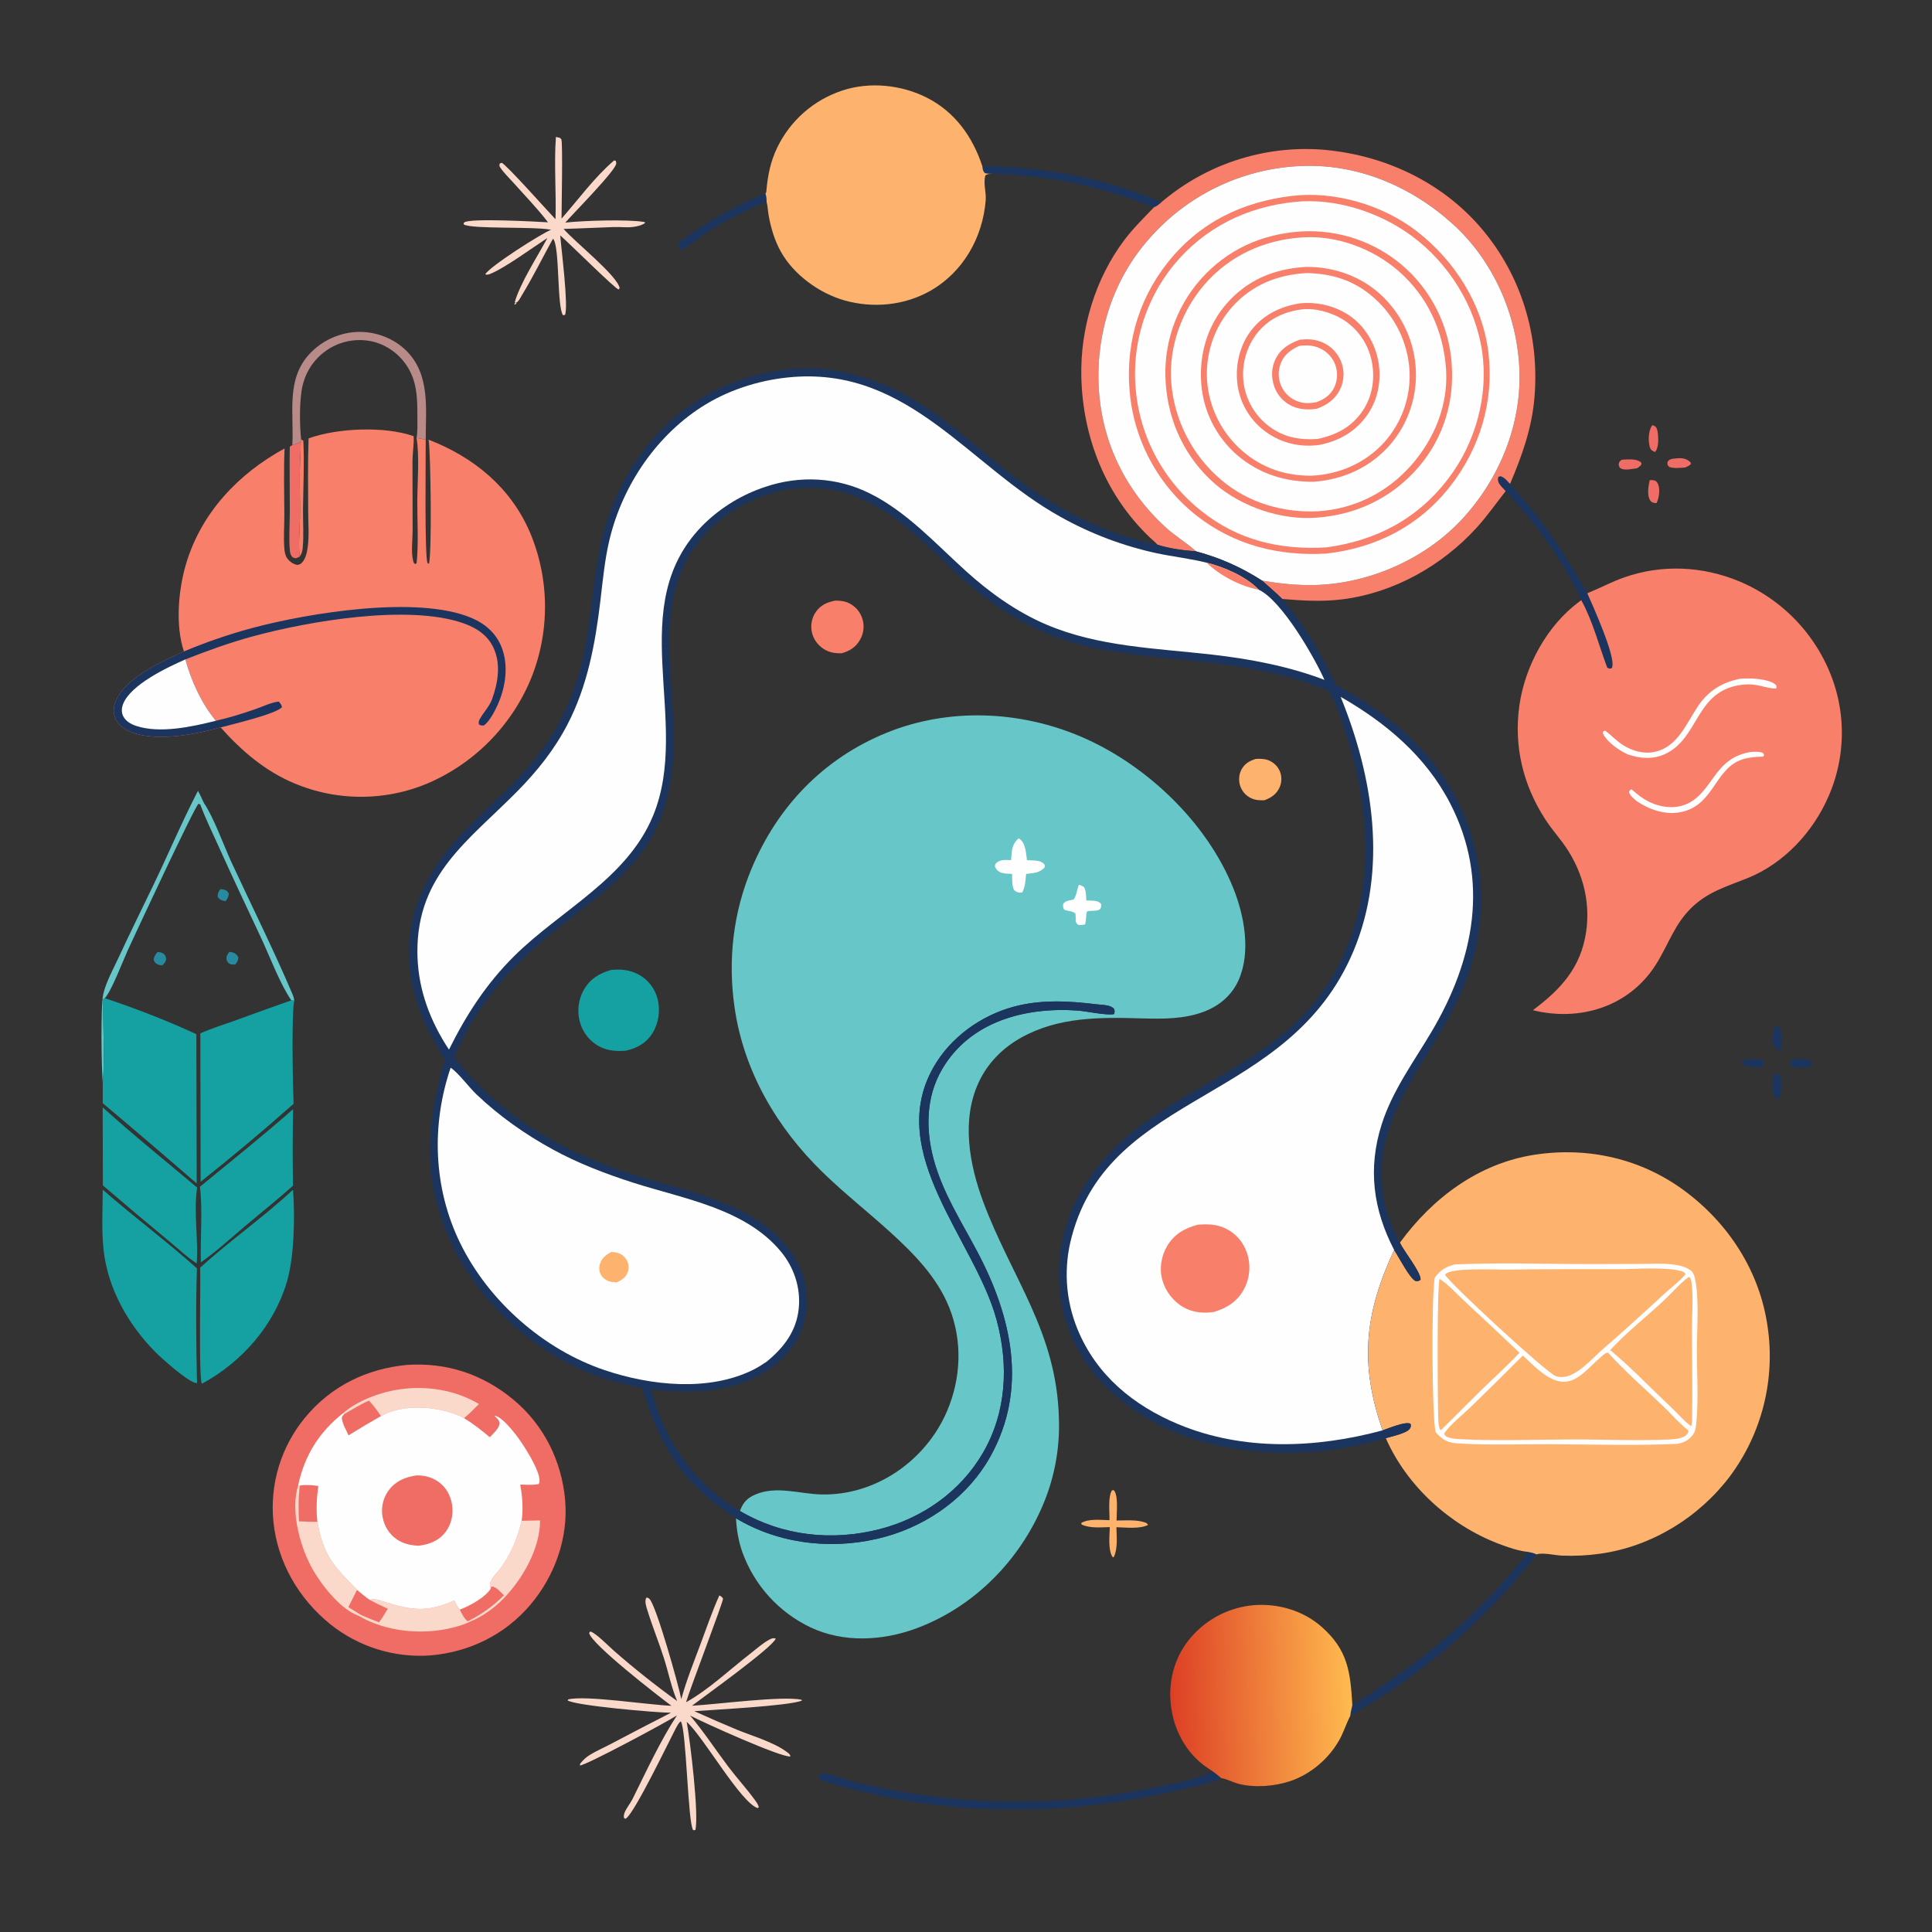<?xml version="1.0" encoding="UTF-8"?> <svg xmlns="http://www.w3.org/2000/svg" xmlns:xlink="http://www.w3.org/1999/xlink" version="1.1" id="Layer_1" x="0px" y="0px" width="1024px" height="1024px" viewBox="0 0 1024 1024" xml:space="preserve"><rect x="0" y="0" width="1024" height="1024" fill="#333333" stroke="none"/> <g> <path fill="#288A9F" d="M116.786,471.276c0.592,0.055,1.464,0.071,2.046,0.269c1.461,0.496,1.685,0.788,2.434,2.036 c-0.101,1.821-0.642,2.625-1.66,4.042c-0.187-0.019-0.375-0.027-0.56-0.057c-1.765-0.276-2.673-0.824-3.688-2.275 C115.313,473.466,115.807,472.713,116.786,471.276z"></path> <path fill="#288A9F" d="M121.528,504.504c0.42,0.061,1.086,0.141,1.533,0.245c1.642,0.38,2.454,1.23,3.284,2.625 c-0.162,1.944-0.516,2.271-1.62,3.808c-0.796,0.059-1.836,0.137-2.595-0.16c-1.203-0.471-1.898-1.393-2.091-2.65 C119.8,506.809,120.701,505.691,121.528,504.504z"></path> <path fill="#288A9F" d="M83.508,504.552c0.915,0.088,2.117,0.229,2.897,0.744c1.297,0.853,1.396,1.621,1.705,3.008 c-0.338,1.688-0.953,2.28-2.151,3.399c-0.635-0.116-1.738-0.229-2.35-0.526c-1.411-0.688-1.595-1.146-2.148-2.502 C81.644,506.828,82.406,505.948,83.508,504.552z"></path> <path fill="#1B355F" d="M925.397,561.566c1.755-0.109,3.503-0.193,5.262-0.129c1.904,0.07,3.354,0.149,4.685,1.593 c-0.383,1.358-0.657,1.555-1.691,2.547c-0.748,0.027-1.496,0.043-2.244,0.051c-3.054,0.026-6.166,0.048-8.467-2.193 C923.641,562.215,924.177,562.191,925.397,561.566z"></path> <path fill="#1B355F" d="M949.354,561.468c3.151-0.142,7.648-0.951,10.404,0.798c0.614,1.476,0.287,1.854-0.131,3.356 c-3.284,0.04-7.604,0.955-10.565-0.575C948.517,563.494,948.888,563.011,949.354,561.468z"></path> <path fill="#1B355F" d="M940.666,543.766c0.993,0.187,2.093,0.271,2.631,1.206c1.774,3.087,1.188,8.562,0.5,11.943 c-1.643-0.747-2.807-0.904-3.602-2.651C938.919,551.46,939.803,546.607,940.666,543.766z"></path> <path fill="#1B355F" d="M940,569.046c1.699,0.097,2.14-0.019,3.543,1.027c1.712,3.797,0.365,8.13-0.275,12.075 c-1.057,0.108-1.454,0.067-2.446-0.172C938.624,579.296,939.799,572.436,940,569.046z"></path> <path fill="#EF6D64" d="M859.632,243.658c2.962-0.146,7.132-0.642,9.701,1.059c0.675,0.446,0.501,0.456,0.729,1.297 c-0.659,1.061-1.409,1.513-2.443,2.183c-2.264,0.272-5.954,1.139-8.098,0.298c-1.291-0.505-1.286-1.128-1.619-2.321 C858.289,244.573,858.291,244.623,859.632,243.658z"></path> <path fill="#EF6D64" d="M875.74,225.315c0.526,0.19,0.974,0.324,1.455,0.635c1.334,0.864,1.504,3.51,1.615,4.954 c0.202,2.67,0.198,6.551-1.542,8.665c-0.431-0.182-1.202-0.485-1.57-0.746c-1.214-0.866-1.392-2.239-1.617-3.613 C873.592,232.247,873.94,227.78,875.74,225.315z"></path> <path fill="#EF6D64" d="M886.646,243.115c2.812-0.235,5.786-0.752,8.234,0.993c0.843,0.601,1.226,0.754,1.377,1.814 c-0.945,0.998-1.902,1.327-3.133,1.882c-2.791,0.16-5.768,0.604-8.443-0.346c-1.041-1.155-0.928-1.086-0.852-2.655 C884.727,243.476,885.087,243.584,886.646,243.115z"></path> <path fill="#EF6D64" d="M874.385,254.474c0.621,0.013,1.724-0.053,2.355,0.126c1.271,0.36,1.805,1.236,2.225,2.425 c0.955,2.719,0.326,7.102-0.969,9.624c-0.202-0.007-0.402-0.002-0.603-0.019c-1.046-0.087-2.086-0.405-2.698-1.3 C872.777,262.536,873.722,257.602,874.385,254.474z"></path> <path fill="#F87F69" d="M159.587,232.839l1.173,0.78c0.602,11.898-0.016,24.139-0.157,36.061 c-0.082,6.919,0.501,14.212-0.195,21.083c-0.169,1.665-0.67,2.956-1.62,4.339c-0.684-6.748,0.088-13.941,0.205-20.75 c0.133-7.765-0.196-15.534-0.106-23.303c0.064-5.586,0.521-11.152,0.515-16.742L159.587,232.839z"></path> <path fill="#1B355F" d="M405.714,102.613c0.522,1.541,0.597,2.766,0.601,4.363c-5.304,2.1-10.499,4.444-15.584,7.031 c-5.085,2.588-10.037,5.406-14.858,8.458c-4.072,2.619-11.145,8.51-15.056,10.104l-0.971-0.821 c-0.265-0.789-0.637-1.247-0.312-2.07c1.103-2.796,5.412-4.956,7.797-6.577C379.488,114.834,392.015,107.99,405.714,102.613z"></path> <path fill="#FDB26D" d="M588.041,805.72c0.146-4.28-0.918-12.285,1.333-15.809l0.936-0.097c2.58,2.65,1.477,12.245,1.493,16.091 c4.93-0.004,11.297-0.625,15.871,1.352l0.856,0.973c-4.556,2.299-11.807,1.336-16.804,1.222c0.113,5.012,0.776,10.896-1.248,15.58 l-0.609,0.441c-2.731-3.513-1.771-11.715-1.648-16.078c-4.884,0.102-10.386,0.72-14.924-1.35l-0.264-0.785 C576.944,804.807,583.539,805.64,588.041,805.72z"></path> <path fill="#EF6D64" d="M159.401,234.308c0.006,5.59-0.45,11.156-0.515,16.742c-0.09,7.769,0.239,15.538,0.106,23.303 c-0.117,6.809-0.889,14.002-0.205,20.75c-0.625,0.298-1.402,0.553-2.052,0.804c-0.803-0.22-1.404-0.198-1.959-0.877 c-0.765-0.935-1.015-1.958-1.128-3.131c-0.637-6.611-0.051-13.868-0.04-20.536c0.019-11.538-0.196-23.096-0.029-34.63l1.338-0.821 C156.423,235.477,157.926,234.844,159.401,234.308z"></path> <path fill="#FDB26D" d="M665.592,402.228c2.281-0.112,4.604-0.106,6.765,0.743c2.649,1.04,4.898,3.189,5.989,5.827 c0.138,0.335,0.258,0.676,0.359,1.022c0.103,0.346,0.188,0.697,0.254,1.052c0.068,0.355,0.117,0.713,0.149,1.074 c0.031,0.36,0.044,0.721,0.04,1.082c-0.004,0.362-0.025,0.722-0.066,1.081c-0.04,0.359-0.099,0.716-0.175,1.069 c-0.077,0.354-0.169,0.703-0.279,1.047c-0.111,0.343-0.239,0.682-0.385,1.013c-1.588,3.663-4.438,5.562-8.058,6.914 c-2.471,0.114-4.833-0.038-7.109-1.109c-0.328-0.155-0.646-0.327-0.957-0.515c-0.311-0.187-0.611-0.389-0.902-0.606 c-0.291-0.217-0.57-0.447-0.84-0.692c-0.268-0.244-0.522-0.5-0.766-0.771c-0.243-0.269-0.473-0.55-0.688-0.842 c-0.214-0.291-0.417-0.594-0.601-0.905c-0.187-0.311-0.357-0.63-0.511-0.959c-0.155-0.329-0.292-0.665-0.413-1.007 c-1.018-2.896-0.822-6.274,0.664-8.975C659.781,404.655,662.32,403.287,665.592,402.228z"></path> <path fill="#1B355F" d="M520.642,88.042c32.681,0.333,64.782,6.153,94.905,19.146c-1.293,1.197-2.283,2.036-3.927,2.693 c-3.364-1.348-6.754-2.623-10.173-3.823c-3.419-1.199-6.861-2.324-10.33-3.373c-3.467-1.049-6.955-2.022-10.469-2.918 c-3.509-0.896-7.038-1.715-10.584-2.457c-3.545-0.742-7.106-1.406-10.682-1.992c-3.576-0.585-7.162-1.093-10.76-1.522 s-7.203-0.779-10.815-1.049c-3.614-0.271-7.23-0.463-10.852-0.575c-1.688-0.032-3.299-0.054-4.964-0.374 C520.819,90.484,520.908,89.752,520.642,88.042z"></path> <path fill="#1B355F" d="M798.041,260.278c-1.143-1.249-2.909-2.814-3.655-4.331c-0.594-1.208-0.548-2.039-0.176-3.276l1.204-0.245 c2.154,0.722,3.432,2.466,4.927,4.094c18.124,20.252,27.494,34.471,40.977,57.928c2.642,6.036,15.204,33.658,13.153,39.217 c-0.065,0.178-0.174,0.338-0.261,0.506c-1.26,0.323-1.2,0.267-2.356-0.354c-4.471-11.857-7.597-24.542-13.736-35.698 C828.257,296.426,814.021,277.754,798.041,260.278z"></path> <path fill="#1B355F" d="M810.081,822.57c1.538,0.314,2.932,0.579,4.341,1.308c-3.354,4.332-6.813,8.579-10.381,12.738 c-3.563,4.161-7.23,8.231-10.998,12.21c-3.765,3.979-7.628,7.861-11.588,11.649c-3.959,3.787-8.01,7.475-12.152,11.063 c-4.142,3.586-8.37,7.068-12.686,10.446c-4.313,3.377-8.709,6.646-13.187,9.806c-4.476,3.159-9.026,6.206-13.653,9.14 c-4.629,2.935-9.325,5.751-14.093,8.452c0.156-1.897,0.667-3.751,1.081-5.607C753.606,880.596,783.063,857.146,810.081,822.57z"></path> <path fill="#F87F69" d="M442.757,318.341c2.689-0.003,5.077,0.23,7.494,1.49c0.417,0.213,0.821,0.446,1.213,0.701 c0.393,0.253,0.771,0.527,1.136,0.821c0.365,0.293,0.712,0.604,1.044,0.934c0.333,0.328,0.647,0.673,0.944,1.035 s0.575,0.737,0.833,1.126c0.259,0.39,0.496,0.792,0.713,1.206c0.217,0.415,0.412,0.839,0.586,1.272 c0.173,0.435,0.324,0.877,0.453,1.327c0.129,0.448,0.235,0.9,0.319,1.358c0.084,0.458,0.145,0.92,0.183,1.385 c0.037,0.464,0.051,0.929,0.042,1.395c-0.008,0.466-0.041,0.93-0.097,1.393c-0.055,0.463-0.135,0.921-0.236,1.376 c-0.104,0.455-0.227,0.902-0.375,1.344c-0.146,0.443-0.315,0.876-0.505,1.302c-0.19,0.426-0.401,0.84-0.633,1.244 c-2.284,3.998-5.445,5.992-9.782,7.199c-3.494,0.063-6.54-0.36-9.532-2.303c-3.21-2.084-5.542-5.296-6.289-9.078 c-0.092-0.456-0.162-0.914-0.207-1.375c-0.046-0.463-0.069-0.926-0.067-1.391c0.001-0.465,0.025-0.928,0.074-1.39 c0.048-0.462,0.118-0.92,0.213-1.375c0.095-0.455,0.212-0.904,0.352-1.347c0.14-0.443,0.302-0.878,0.484-1.305 c0.184-0.426,0.389-0.843,0.614-1.249c0.226-0.406,0.472-0.799,0.739-1.18C435.046,320.628,438.52,319.143,442.757,318.341z"></path> <path fill="#67C7C8" d="M104.931,419.16c1.181,2.093,2.145,4.32,3.164,6.495c5.041,7.233,10.554,22.658,14.643,31.486 c10.692,23.081,22.098,45.897,32.077,69.297c0.565,1.327,1.041,2.521,1.146,3.975l-1.553-0.217 c-5.899-8.482-11.542-23.529-16.136-33.328c-7.531-16.062-15.14-32.134-22.423-48.308c-3.292-7.31-6.926-14.671-9.707-22.186 l-0.947-0.344c-2.201,1.786-33.822,69.65-37.655,78.048c-2.582,5.657-8.562,21.455-12.014,24.986l-0.792,0.51 c-0.322,14.656,0.934,29.767-0.262,44.342c-0.694-6.754-1.193-40.842,0.262-47.042c1.522-6.477,5.167-12.965,7.949-18.972 c6.023-13.004,12.352-25.823,18.582-38.726C89.281,452.576,96.442,435.53,104.931,419.16z"></path> <path fill="#B88B89" d="M154.918,235.911c1.011-16.929-3.564-34.987,9.442-48.642c0.416-0.436,0.842-0.861,1.279-1.275 c0.436-0.414,0.883-0.817,1.339-1.209c0.456-0.392,0.923-0.773,1.398-1.144c0.475-0.369,0.958-0.727,1.451-1.073 c0.493-0.345,0.994-0.679,1.502-1c0.509-0.321,1.026-0.629,1.55-0.924c0.524-0.296,1.055-0.58,1.593-0.849 c0.538-0.27,1.082-0.525,1.633-0.768c0.55-0.244,1.107-0.472,1.668-0.688c0.563-0.216,1.129-0.418,1.701-0.606 c0.572-0.188,1.147-0.361,1.729-0.521c0.58-0.159,1.164-0.304,1.751-0.436c0.587-0.131,1.177-0.247,1.771-0.35 c0.594-0.102,1.19-0.188,1.787-0.261c0.598-0.072,1.197-0.131,1.796-0.174c0.601-0.043,1.201-0.071,1.803-0.085 c9.181-0.12,18.561,3.409,25.133,9.871c12.919,12.703,10.379,30.752,10.395,47.271l-4.852-0.961 c0.646-3.631,0.42-7.48,0.431-11.162c0.027-9.903-0.124-19.084-5.929-27.55c-4.515-6.584-11.602-11.349-19.51-12.689 c-0.508-0.086-1.019-0.159-1.531-0.22c-0.512-0.062-1.024-0.109-1.539-0.145c-0.515-0.034-1.031-0.057-1.546-0.065 c-0.516-0.01-1.031-0.006-1.546,0.01c-0.516,0.017-1.031,0.046-1.544,0.088c-0.514,0.042-1.026,0.098-1.538,0.166 c-0.511,0.068-1.021,0.148-1.528,0.242c-0.506,0.094-1.011,0.2-1.512,0.319c-0.502,0.118-1.001,0.25-1.497,0.394 c-0.495,0.144-0.986,0.299-1.474,0.468c-0.487,0.169-0.97,0.35-1.448,0.542c-0.478,0.193-0.951,0.398-1.42,0.614 c-0.468,0.216-0.93,0.443-1.388,0.683c-0.456,0.24-0.906,0.49-1.351,0.752c-0.444,0.263-0.881,0.536-1.312,0.82 c-0.43,0.284-0.853,0.579-1.269,0.883c-6.965,5.114-11.364,12.697-12.549,21.259c-1.085,7.836-0.971,17.489-0.202,25.344 l-0.186,1.469C157.926,234.844,156.423,235.477,154.918,235.911z"></path> <path fill="#1B355F" d="M642.898,938.952c1.524,1.078,2.916,2.22,4.316,3.451c-0.477,0.29-0.516,0.329-1.112,0.586 c-7.38,3.155-16.735,4.779-24.578,6.573c-52.327,11.968-109.03,13.092-161.415,0.799c-8.425-1.977-17.585-3.896-25.584-7.229 c-0.495-1.079-0.443-1.266-0.285-2.455c1.735-1.214,3.412-0.807,5.381-0.33c3.707,0.898,7.239,2.5,10.925,3.482 c5.912,1.576,11.981,2.826,17.973,4.063c5.677,1.152,11.38,2.165,17.109,3.037c5.727,0.872,11.474,1.604,17.237,2.193 c5.764,0.591,11.539,1.039,17.325,1.345s11.576,0.469,17.369,0.491s11.584-0.099,17.372-0.361 c5.787-0.263,11.566-0.669,17.334-1.216c5.768-0.548,11.519-1.235,17.252-2.065c5.734-0.829,11.445-1.801,17.131-2.911 c10.283-1.987,26.554-4.858,35.788-9.227C642.594,939.107,642.746,939.028,642.898,938.952z"></path> <path fill="#FBD9CA" d="M294.646,72.571l2.167,0.508c0.237,0.269,0.546,0.488,0.714,0.806c0.822,1.557,0.104,37.629,0.1,42.005 c8.997-10.267,17.466-21.93,27.856-30.855l0.872,0.195c0.158,0.527,0.268,0.783,0.271,1.375 c0.021,3.541-23.009,26.711-27.007,31.372c9.321-1.019,33.201-1.869,42.068-0.282l0.151,0.554c-1.916,1.288-4.415,1.835-6.69,2.074 c-3.173,0.332-6.45-0.094-9.648,0.005c-8.927,0.28-17.839,0.797-26.77,0.989c5.447,6.509,28.688,24.865,29.7,31.459l-0.564,0.653 c-1.877-0.343-26.282-24.682-30.926-28.643c0.55,7.185,4.421,37.277,2.542,42.078l-1.03,0.25 c-3.367-4.436-1.656-36.407-5.281-40.578l-0.608,0.922c-5.271,9.665-10.271,19.705-15.996,29.098 c-1.063,1.745-1.801,3.724-3.834,4.206l0.014,0.834l1.048-0.849l-0.972-0.54l-0.058,0.18c2.905-10.342,12.03-24.264,17.366-34.242 c-7.53,4.914-22.384,15.734-29.734,18.785c-1.101,0.457-2.069,0.939-3.205,0.462c2.389-4.203,29.612-21.539,34.899-23.611 c-9.293-1.857-41.623-0.217-46.216-2.789l-0.173-0.734c0.144-0.133,0.272-0.284,0.43-0.399c3.171-2.356,38.68-0.34,44.336-0.037 c-5.681-7.423-12.251-14.126-18.461-21.102c-2.202-2.473-4.959-5.063-6.77-7.823c-0.654-0.997-0.616-1.107-0.365-2.204l1.036-0.422 c2.468,0.974,24.656,25.926,28.521,29.93C294.877,101.734,293.59,86.978,294.646,72.571z"></path> <path fill="#15A1A2" d="M323.902,514.095c5.195-0.489,9.823-0.108,14.515,2.404c5.104,2.733,8.669,7.384,10.115,12.976 c1.534,5.932,0.616,12.701-2.597,17.941c-3.317,5.408-8.282,8.18-14.349,9.508c-4.675,0.289-8.994,0.119-13.299-1.966 c-0.319-0.157-0.635-0.322-0.947-0.496c-0.312-0.173-0.618-0.354-0.921-0.544c-0.302-0.189-0.6-0.387-0.892-0.59 c-0.292-0.206-0.578-0.418-0.86-0.638c-0.281-0.22-0.557-0.444-0.826-0.68c-0.271-0.232-0.534-0.472-0.791-0.719 c-0.257-0.247-0.508-0.502-0.752-0.761c-0.245-0.26-0.482-0.525-0.712-0.798c-0.23-0.271-0.454-0.55-0.671-0.833 c-0.216-0.284-0.424-0.573-0.626-0.867c-0.201-0.294-0.396-0.594-0.582-0.898c-0.185-0.303-0.364-0.612-0.535-0.926 c-0.169-0.313-0.332-0.631-0.486-0.952s-0.299-0.647-0.437-0.976c-0.137-0.331-0.266-0.662-0.386-0.997 c-0.12-0.338-0.232-0.676-0.334-1.018c-0.11-0.361-0.212-0.723-0.304-1.091c-0.093-0.365-0.176-0.732-0.25-1.103 c-0.074-0.369-0.138-0.741-0.193-1.114s-0.101-0.747-0.137-1.123c-0.037-0.375-0.063-0.752-0.08-1.128 c-0.018-0.378-0.025-0.754-0.024-1.131c0.002-0.378,0.014-0.756,0.035-1.132c0.02-0.376,0.05-0.753,0.09-1.127 c0.039-0.376,0.088-0.75,0.147-1.122c0.059-0.373,0.126-0.743,0.204-1.113c0.077-0.368,0.164-0.735,0.259-1.101 c0.096-0.365,0.201-0.727,0.314-1.086c0.114-0.361,0.237-0.717,0.369-1.07s0.273-0.703,0.423-1.05 c0.15-0.347,0.308-0.688,0.475-1.027s0.342-0.673,0.526-1.001C312.604,518.936,317.679,515.83,323.902,514.095z"></path> <path fill="#15A1A2" d="M105.981,629.01c16.542-13.599,33.294-26.975,49.375-41.125c-0.259,13.518-0.279,27.034-0.058,40.553 c-8.274,7.418-17.008,14.346-25.499,21.517c-7.574,6.396-15.238,13.447-23.34,19.125 C106.081,655.877,107.509,642.107,105.981,629.01z"></path> <path fill="#15A1A2" d="M54.428,586.905c16.183,14.657,33.353,28.477,50.067,42.535c-1.98,13.068,0.717,27.005-0.228,40.179 c-4.82-3.002-9.469-7.516-13.89-11.135c-12.044-9.95-23.996-20.01-35.855-30.18L54.428,586.905z"></path> <path fill="#FBD9CA" d="M381.274,845.582c0.831,0.511,1.47,0.808,1.943,1.704c0.47,0.89-18.011,49.129-19.598,54.954 c12.115-6.782,23.104-17.276,34.102-25.809c3.153-2.444,6.497-5.468,9.994-7.363c1.218-0.66,2.11-1.008,3.465-0.615 c-1.643,4.738-37.792,30.55-44.402,35.611c12.278-0.597,48.344-5.43,58.128-3.127l0.045,0.45 c-7.307,2.854-47.011,4.806-56.956,5.57c7.562,3.421,15.172,6.728,22.833,9.915c7.968,3.25,19.111,6.482,25.912,11.497 c1.015,0.75,2.045,1.324,2.21,2.602c-4.982,0.599-46.419-18.12-53.189-21.69c7.195,8.448,13.323,17.861,19.982,26.734 c4.64,6.181,9.974,11.967,14.487,18.188c0.89,1.228,1.643,2.237,1.945,3.751l-0.695,0.356c-9.101-3.309-27.989-36.704-37.159-45.39 c-0.118-0.113-0.241-0.222-0.362-0.333c1.914,10.512,6.555,49.075,4.61,57.35l-1.138,0.112c-2.855-3.297-3.631-53.585-6.584-57.676 c-1.153,0.623-1.998,2.581-2.697,3.739c-4.082,7.852-21.277,43.657-26.165,47.562c-0.161,0.13-0.346,0.227-0.52,0.339l0.003,0.026 l-0.766-0.561c-0.13-0.998-0.004-1.874,0.375-2.809c1.036-2.563,3.008-4.779,4.25-7.283c7.13-14.389,14.702-30.818,23.469-44.188 c-4.895,3.25-48.237,26.535-51.441,26.551l0.16-0.973c1.449-1.825,3.089-3.396,5.085-4.623c3.496-2.149,7.522-3.873,11.167-5.811 c10.583-5.6,21.206-11.119,31.871-16.559c-7.105,0.034-51.039-3.768-54.815-6.56l0.407-0.518 c9.157-2.258,42.516,2.945,54.656,3.401c-6.672-4.966-42.685-32.793-43.636-38.636l0.638-0.756 c3.062,0.88,9.767,7.859,12.563,10.28c10.737,9.386,21.887,18.251,33.451,26.596c-3.051-7.214-4.56-14.973-6.911-22.427 c-2.71-8.593-6.179-16.958-8.823-25.57c-0.64-2.087-1.663-4.828-0.597-6.823c0.961,0.131,0.756-0.021,1.537,0.583 c3.508,2.709,15.655,46.217,16.989,53.229c2.662-9.843,6.565-19.461,10.125-29.011 C374.458,862.895,377.484,854.034,381.274,845.582z"></path> <path fill="#15A1A2" d="M54.449,630.554c16.305,14.275,33.807,27.253,49.922,41.683c-0.638,20.173-0.386,40.629,0.046,60.811 c-0.149,0.001-0.298,0.023-0.446,0.004c-4.299-0.555-18.178-12.98-21.495-16.322c-14.529-14.642-25.439-33.817-27.608-54.583 C53.789,651.799,54.4,640.965,54.449,630.554z"></path> <path fill="#15A1A2" d="M155.099,630.764l0.251,0.337c1.004,13.895,0.62,35.161-3.329,48.427 c-6.875,23.094-23.851,42.418-44.884,53.809l-0.156,0.011c-1.732-3.312-0.577-53.319-0.883-61.495 C121.85,657.561,139.491,645.276,155.099,630.764z"></path> <path fill="#15A1A2" d="M154.407,530.196l1.553,0.217c-1.511,6.384-0.741,46.223-0.36,54.627 c-16.041,14.223-32.46,27.994-49.258,41.313l-0.159-78.636c5.759-2.604,11.85-4.462,17.797-6.589 C134.098,537.417,144.24,533.772,154.407,530.196z"></path> <path fill="#15A1A2" d="M54.472,573.917c1.196-14.575-0.06-29.686,0.262-44.342l0.792-0.51 c15.703,5.161,33.569,12.104,48.541,19.081l0.191,79.111c-16.489-14.305-33.086-28.482-49.795-42.531L54.472,573.917z"></path> <path fill="#F87F69" d="M615.547,107.188c0.721-0.616,1.451-1.223,2.188-1.821c0.736-0.599,1.479-1.188,2.231-1.768 c0.751-0.58,1.509-1.151,2.274-1.714c0.765-0.562,1.536-1.115,2.314-1.659c0.778-0.543,1.563-1.077,2.354-1.601 c0.791-0.526,1.589-1.041,2.393-1.545c0.804-0.506,1.612-1.001,2.429-1.487c0.816-0.485,1.637-0.961,2.463-1.427 c0.827-0.466,1.66-0.922,2.498-1.368s1.681-0.881,2.529-1.306c0.85-0.426,1.702-0.842,2.562-1.246 c0.858-0.405,1.721-0.799,2.59-1.183c0.867-0.384,1.74-0.758,2.617-1.121c0.878-0.363,1.759-0.715,2.645-1.057 c0.886-0.342,1.775-0.673,2.669-0.992c0.894-0.32,1.791-0.63,2.691-0.929s1.807-0.586,2.715-0.863 c0.907-0.275,1.817-0.542,2.732-0.797c0.914-0.255,1.831-0.498,2.752-0.73c0.921-0.233,1.843-0.454,2.77-0.664 c0.924-0.21,1.854-0.409,2.784-0.597c0.931-0.188,1.862-0.365,2.799-0.53c0.933-0.166,1.87-0.319,2.808-0.462 c0.939-0.143,1.879-0.274,2.82-0.394c0.941-0.121,1.885-0.229,2.829-0.326c0.944-0.098,1.89-0.184,2.836-0.259 c0.946-0.073,1.894-0.136,2.841-0.188c0.947-0.051,1.896-0.092,2.845-0.121c0.948-0.028,1.898-0.046,2.847-0.052 c0.95-0.005,1.898,0,2.848,0.018c0.949,0.017,1.898,0.045,2.847,0.086c0.947,0.04,1.896,0.092,2.843,0.155 c32.584,2.445,63.799,16.626,85.209,41.748c21.318,25.015,30.893,56.988,28.194,89.573c-1.351,16.308-6.605,31.032-12.971,45.958 c-1.495-1.628-2.772-3.372-4.927-4.094l-1.204,0.245c-0.372,1.237-0.418,2.067,0.176,3.276c0.746,1.516,2.513,3.082,3.655,4.331 c-5.048,6.452-9.843,13.316-15.35,19.375c-18.313,20.151-44.011,34.62-71.199,38.01c-10.689,1.333-21.17,0.718-31.848-0.199 c-3.441-3.374-7.139-6.521-10.728-9.736c9.285,1.568,18.678,2.602,28.109,2.347c28.652-0.774,58.083-13.645,77.671-34.647 c19.982-21.426,31.878-50.411,30.611-79.9c-1.238-28.823-13.929-57.512-35.422-76.898c-22.415-20.219-51.103-32.254-81.563-30.596 c-0.944,0.05-1.886,0.11-2.828,0.183c-0.942,0.071-1.883,0.155-2.821,0.251c-0.941,0.096-1.879,0.204-2.816,0.323 c-0.937,0.12-1.873,0.251-2.807,0.394s-1.865,0.297-2.794,0.464c-0.93,0.167-1.858,0.344-2.782,0.533 c-0.927,0.189-1.85,0.391-2.77,0.604c-0.921,0.212-1.838,0.436-2.753,0.672c-0.916,0.235-1.827,0.481-2.733,0.741 c-0.91,0.258-1.815,0.527-2.718,0.81c-0.901,0.281-1.8,0.573-2.692,0.876c-0.895,0.304-1.785,0.62-2.673,0.946 c-0.886,0.326-1.769,0.663-2.646,1.012c-0.878,0.348-1.753,0.707-2.62,1.078c-0.869,0.37-1.733,0.75-2.594,1.142 c-0.859,0.392-1.713,0.795-2.563,1.208c-0.85,0.414-1.694,0.837-2.533,1.272s-1.672,0.88-2.498,1.335 c-0.828,0.455-1.65,0.92-2.467,1.396c-0.815,0.476-1.625,0.962-2.429,1.458c-0.804,0.497-1.602,1.002-2.392,1.519 c-0.792,0.517-1.576,1.042-2.354,1.578c-0.777,0.537-1.548,1.083-2.313,1.637c-0.763,0.557-1.521,1.121-2.271,1.694 c-0.75,0.575-1.492,1.158-2.229,1.751c-0.734,0.593-1.463,1.195-2.183,1.807c-0.722,0.611-1.433,1.23-2.138,1.86 c-0.704,0.629-1.401,1.267-2.09,1.914c-0.689,0.647-1.369,1.302-2.041,1.965c-0.674,0.663-1.337,1.335-1.991,2.016 c-0.655,0.679-1.302,1.368-1.94,2.065c-0.639,0.697-1.268,1.4-1.889,2.113c-19.449,21.985-28.438,51.093-26.507,80.198 c1.865,28.135,14.317,53.27,35.003,72.354c5.1,4.704,11.023,8.19,16.145,12.716c0.109,0.098,0.218,0.198,0.326,0.296 c-6.52-0.445-14.175-1.473-20.361-3.465c-1.2-1.375-2.705-2.52-4.031-3.784c-23.515-22.359-35.646-52.982-36.408-85.204 c-0.607-25.607,7.426-52.244,22.966-72.763c4.687-6.185,10.19-11.522,15.531-17.117 C613.264,109.224,614.254,108.385,615.547,107.188z"></path> <linearGradient id="SVGID_1_" gradientUnits="userSpaceOnUse" x1="16.885" y1="569.334" x2="111.188" y2="571.365" gradientTransform="matrix(1 0 0 -1 604 1469)"> <stop offset="0" style="stop-color:#DD4025"></stop> <stop offset="1" style="stop-color:#FFB94F"></stop> </linearGradient> <path fill="url(#SVGID_1_)" d="M642.898,938.952c-2.173-1.426-4.341-2.855-6.341-4.521c-9.615-8.011-15.077-19.844-16.122-32.214 c-1.061-12.536,2.572-24.873,10.837-34.434c0.522-0.607,1.062-1.203,1.614-1.786c0.553-0.581,1.119-1.149,1.699-1.705 c0.58-0.554,1.173-1.094,1.78-1.619c0.605-0.525,1.224-1.036,1.854-1.532c0.633-0.496,1.276-0.975,1.93-1.438 c0.654-0.465,1.321-0.912,1.997-1.344s1.362-0.847,2.06-1.247c0.696-0.397,1.402-0.779,2.118-1.143 c0.715-0.364,1.438-0.711,2.17-1.039c0.732-0.329,1.474-0.641,2.22-0.933c0.747-0.293,1.501-0.567,2.262-0.823 c0.76-0.256,1.526-0.494,2.299-0.714c0.772-0.218,1.55-0.418,2.332-0.598c0.782-0.182,1.567-0.343,2.355-0.485 c0.791-0.144,1.584-0.267,2.379-0.372c0.797-0.104,1.594-0.188,2.395-0.254c12.857-0.928,25.989,2.908,35.724,11.481 c14.026,12.35,15.265,24.039,16.306,41.542c-0.414,1.856-0.925,3.71-1.081,5.607l-0.214,0.416 c-1.975,3.902-3.289,8.183-5.382,12.008c-5.583,10.203-15.216,18.486-26.228,22.213c-8.187,2.771-18.959,3.626-27.374,1.447 c-3.014-0.779-6.291-2.608-9.272-3.063C645.814,941.172,644.423,940.03,642.898,938.952z"></path> <path fill="#FDB26D" d="M405.714,102.613c0.452-0.817,0.394-0.503,0.467-1.336c0.714-8.153,2.208-15.772,5.821-23.168 c0.426-0.881,0.874-1.751,1.344-2.609c0.468-0.858,0.959-1.705,1.472-2.539c0.512-0.834,1.044-1.655,1.598-2.461 c0.554-0.808,1.126-1.6,1.72-2.378c0.593-0.779,1.205-1.542,1.837-2.29c0.63-0.748,1.28-1.479,1.948-2.194 c0.668-0.715,1.354-1.413,2.057-2.094c0.704-0.681,1.423-1.344,2.159-1.988c0.736-0.645,1.488-1.27,2.257-1.877 c0.767-0.607,1.549-1.194,2.347-1.762c0.797-0.567,1.608-1.114,2.433-1.641c0.824-0.527,1.662-1.033,2.512-1.518 s1.711-0.948,2.585-1.39c0.875-0.441,1.758-0.861,2.652-1.258c0.894-0.397,1.798-0.771,2.711-1.124s1.835-0.681,2.764-0.986 c14.393-4.83,31.348-3.084,44.816,3.743c14.892,7.55,24.292,20.708,29.429,36.297c0.267,1.71,0.178,2.442,1.351,3.756 c1.665,0.319,3.276,0.342,4.964,0.374c-1.87,0.028-3.124-0.268-4.693,0.799c-1.223,4.412,0.536,8.808,0.169,13.289 c-1.63,19.81-12.009,38.07-29.501,47.961c-13.662,7.725-30.263,9.257-45.28,5.018c-13.359-3.771-26.908-13.556-33.752-25.776 c-3.37-6.018-5.298-12.58-6.515-19.337c-0.42-2.326-0.45-4.89-1.068-7.149C406.311,105.379,406.236,104.154,405.714,102.613z"></path> <path fill="#EF6D64" d="M215.693,723.432c21.063-1.397,40.177,4.911,56.424,18.421c16.113,13.396,25.562,32.386,27.41,53.149 c1.782,20.037-5.453,40.215-18.321,55.454c-13.38,15.845-32.166,25.104-52.729,26.911c-0.07,0.011-0.139,0.025-0.209,0.033 c-1.187,0.085-2.375,0.145-3.565,0.176c-1.19,0.03-2.381,0.033-3.57,0.008c-1.189-0.024-2.378-0.076-3.566-0.157 c-1.188-0.081-2.373-0.188-3.555-0.325c-1.183-0.135-2.361-0.299-3.536-0.49c-1.174-0.191-2.344-0.41-3.509-0.655 c-1.165-0.246-2.323-0.519-3.475-0.819s-2.296-0.627-3.431-0.981c-1.137-0.353-2.265-0.733-3.383-1.139 c-1.119-0.407-2.227-0.84-3.325-1.3c-1.099-0.458-2.186-0.941-3.262-1.45c-1.076-0.51-2.139-1.044-3.189-1.603 c-1.051-0.561-2.088-1.144-3.111-1.752c-1.024-0.606-2.032-1.238-3.026-1.893c-0.994-0.656-1.972-1.335-2.934-2.034 c-0.963-0.701-1.908-1.425-2.836-2.17c-16.671-13.484-27.888-32.774-30.074-54.252c-0.125-1.227-0.219-2.456-0.283-3.688 c-0.064-1.232-0.097-2.465-0.1-3.698c-0.003-1.234,0.024-2.467,0.083-3.698c0.059-1.233,0.147-2.463,0.266-3.69 c0.12-1.228,0.269-2.452,0.448-3.673c0.18-1.22,0.39-2.436,0.629-3.645c0.239-1.21,0.509-2.413,0.808-3.611 c0.3-1.196,0.629-2.386,0.986-3.565c0.358-1.181,0.745-2.352,1.161-3.512c0.416-1.161,0.86-2.312,1.333-3.451 c0.473-1.14,0.974-2.267,1.502-3.381c0.529-1.114,1.085-2.215,1.668-3.303c0.583-1.086,1.192-2.157,1.829-3.216 c0.637-1.057,1.299-2.098,1.986-3.121c0.688-1.023,1.4-2.03,2.138-3.02s1.499-1.959,2.284-2.911 C175.412,734.691,194.313,725.451,215.693,723.432z"></path> <path fill="#FBD9CA" d="M182.057,748.839c6.101-5.366,15.327-9.182,23.133-11.14c16.206-4.063,34.2-2.127,48.669,6.449 c-2.566,2.541-5.086,5.242-7.911,7.49c-2.617-1.576-5.544-2.531-8.47-3.357c-11.087-3.122-25.302-3.488-35.569,2.278 c-1.995-2.89-3.915-5.677-6.38-8.193c-4.562,1.995-8.843,4.712-13.165,7.18L182.057,748.839z"></path> <path fill="#FBD9CA" d="M158.052,787.157l0.897,0.219c-0.857,6.304-0.77,12.64-0.472,18.981c3.254,0.121,6.507,0.28,9.764,0.222 c2.986,17.746,8.68,23.663,20.996,36.077c2.187,1.81,4.349,3.634,6.673,5.27c3.021-0.715,5.258,0.258,8.114,1.162 c14.367,4.552,22.679,5.502,36.711-0.772c0.866,1.625,1.665,3.472,2.945,4.803c5.248-1.992,13.35-6.315,16.396-11.126 c-0.586-1.706-0.625-2.531,0.167-4.194c1.213-2.553,3.799-4.838,5.465-7.172c5.441-7.621,8.585-15.529,10.786-24.58l9.746-0.192 c0.083,14.882-9.377,31.242-19.504,41.557c-5.052,5.145-11.4,9.671-18.132,12.32c-2.609,1.327-5.807,2.224-8.642,2.94 c-16.109,4.071-35.469,2.233-49.886-6.271c-10.084-3.538-20.815-17.65-25.54-26.813 C158.517,817.91,153.989,800.077,158.052,787.157z"></path> <path fill="#EF6D64" d="M260.077,841.992l0.395-1.154c2.554,0.137,4.848,2.981,6.623,4.717c-5.919,5.908-11.722,9.957-19.15,13.779 c-1.979-1.305-3.131-4.176-4.264-6.216C248.928,851.126,257.031,846.803,260.077,841.992z"></path> <path fill="#EF6D64" d="M189.237,842.656c2.187,1.81,4.349,3.634,6.673,5.27c3.141,1.771,6.355,3.25,9.647,4.715 c-1.503,2.409-2.924,4.978-4.667,7.218c-3.317-1.196-6.513-2.516-9.718-3.988l-6.521-4.038L189.237,842.656z"></path> <path fill="#FEFEFE" d="M195.53,742.366c2.465,2.517,4.385,5.304,6.38,8.193c10.267-5.767,24.481-5.4,35.569-2.278 c2.926,0.826,5.853,1.781,8.47,3.357c4.861,2.977,9.292,6.458,13.656,10.113c1.987-2.145,4.698-4.332,5.24-7.284 c-0.244-1.91-1.58-2.898-2.879-4.183c3.807,0.45,9.295,7.4,11.612,10.367c3.526,4.512,12.927,18.949,12.349,24.574 c-0.077,0.741-0.122,0.747-0.372,1.333c-1.682,0.353-3.161,0.444-4.876,0.428l-4.945-0.132c1.157,6.44,1.636,12.678,0.763,19.19 c-2.201,9.051-5.345,16.959-10.786,24.58c-1.666,2.334-4.252,4.619-5.465,7.172c-0.792,1.663-0.753,2.488-0.167,4.194 c-3.046,4.811-11.149,9.134-16.396,11.126c-1.28-1.331-2.079-3.178-2.945-4.803c-14.033,6.274-22.345,5.324-36.711,0.772 c-2.856-0.904-5.093-1.877-8.114-1.162c-2.325-1.636-4.486-3.46-6.673-5.27c-12.316-12.414-18.01-18.331-20.996-36.077 c-3.256,0.059-6.51-0.101-9.764-0.222c-0.298-6.342-0.385-12.678,0.472-18.981l-0.897-0.219 c3.44-15.979,11.161-28.217,24.005-38.318l0.308,0.707C186.687,747.078,190.968,744.361,195.53,742.366z"></path> <path fill="#EF6D64" d="M158.949,787.376c3.13-0.585,6.626-0.185,9.779,0.197c-0.855,6.226-1.287,12.749-0.487,19.006 c-3.256,0.059-6.51-0.101-9.764-0.222C158.18,800.016,158.092,793.68,158.949,787.376z"></path> <path fill="#EF6D64" d="M195.53,742.366c2.465,2.517,4.385,5.304,6.38,8.193c-5.8,3.269-11.521,6.67-17.163,10.204 c-1.213-2.669-3.319-6.196-3.547-9.079c-0.078-0.99,0.588-1.406,1.165-2.139C186.687,747.078,190.968,744.361,195.53,742.366z"></path> <path fill="#EF6D64" d="M220.793,781.988c4.112-0.05,8,0.891,11.408,3.271c3.981,2.779,6.504,7.078,7.332,11.834 c0.895,5.136-0.11,10.49-3.251,14.703c-3.645,4.886-8.605,6.712-14.417,7.484c-4.247-0.253-7.952-0.944-11.558-3.401 c-4.023-2.742-6.654-7.011-7.516-11.784c-0.059-0.311-0.109-0.623-0.151-0.935c-0.043-0.314-0.077-0.629-0.103-0.942 c-0.026-0.314-0.043-0.63-0.053-0.946c-0.01-0.315-0.011-0.631-0.005-0.947c0.007-0.315,0.022-0.631,0.045-0.945 c0.023-0.315,0.054-0.631,0.094-0.944c0.04-0.313,0.087-0.624,0.143-0.936c0.055-0.311,0.119-0.621,0.191-0.927 c0.072-0.309,0.152-0.615,0.24-0.918s0.183-0.604,0.286-0.903c0.104-0.298,0.215-0.594,0.333-0.887 c0.119-0.292,0.245-0.581,0.379-0.867c0.134-0.287,0.275-0.57,0.424-0.849c0.147-0.279,0.303-0.555,0.465-0.825 c0.163-0.271,0.332-0.537,0.509-0.799c0.176-0.263,0.36-0.519,0.55-0.771C209.823,784.895,214.948,782.832,220.793,781.988z"></path> <path fill="#F87F69" d="M841.317,314.449c6.591-2.69,12.913-6.096,19.633-8.449c19.957-6.985,41.46-5.954,60.937,2.138 c0.668,0.281,1.332,0.57,1.994,0.867c0.662,0.298,1.32,0.604,1.974,0.917c0.655,0.313,1.306,0.634,1.952,0.963 c0.646,0.329,1.287,0.666,1.926,1.011c0.639,0.344,1.272,0.697,1.902,1.057c0.63,0.359,1.253,0.728,1.875,1.103 c0.62,0.375,1.237,0.759,1.848,1.15c0.611,0.39,1.217,0.788,1.818,1.192c0.603,0.405,1.199,0.818,1.791,1.237 c0.591,0.421,1.177,0.847,1.758,1.281c0.582,0.434,1.158,0.875,1.729,1.323c0.57,0.448,1.136,0.903,1.694,1.365 c0.561,0.461,1.114,0.93,1.662,1.405c0.548,0.476,1.09,0.957,1.625,1.445c0.537,0.489,1.066,0.983,1.591,1.484 c0.524,0.502,1.043,1.01,1.555,1.523c0.512,0.515,1.017,1.035,1.516,1.56c0.499,0.526,0.992,1.059,1.479,1.598 c0.486,0.538,0.965,1.082,1.438,1.632c0.474,0.55,0.938,1.106,1.399,1.667c0.46,0.561,0.911,1.128,1.356,1.699 c0.446,0.573,0.885,1.151,1.315,1.734c0.433,0.583,0.857,1.171,1.274,1.764c0.417,0.594,0.827,1.192,1.229,1.795 s0.798,1.211,1.186,1.825c0.388,0.612,0.77,1.23,1.141,1.852c0.374,0.622,0.738,1.249,1.096,1.879 c0.357,0.631,0.708,1.267,1.05,1.906c0.342,0.64,0.677,1.284,1.003,1.931c0.325,0.647,0.646,1.3,0.955,1.955 c0.311,0.654,0.613,1.314,0.908,1.978c0.295,0.662,0.58,1.329,0.858,1.998c0.269,0.646,0.53,1.296,0.782,1.949 c0.253,0.652,0.499,1.308,0.733,1.968c0.237,0.657,0.464,1.319,0.684,1.984c0.22,0.664,0.432,1.331,0.635,2.001 c0.203,0.669,0.397,1.342,0.584,2.017c0.186,0.674,0.364,1.351,0.532,2.03c0.17,0.678,0.33,1.36,0.482,2.044 c0.151,0.683,0.295,1.368,0.431,2.054c0.134,0.688,0.261,1.376,0.378,2.065c0.117,0.69,0.228,1.382,0.326,2.073 c0.101,0.692,0.191,1.387,0.275,2.081c0.082,0.696,0.156,1.392,0.223,2.089c0.065,0.695,0.122,1.393,0.17,2.092 c0.048,0.698,0.087,1.396,0.117,2.096c0.03,0.699,0.052,1.399,0.063,2.099c0.015,0.7,0.019,1.399,0.015,2.1 c-0.006,0.698-0.019,1.398-0.041,2.099c-0.021,0.699-0.053,1.398-0.094,2.096c-0.039,0.7-0.087,1.397-0.145,2.095 c-0.058,0.698-0.123,1.395-0.198,2.091c-0.075,0.695-0.157,1.39-0.249,2.084c-0.093,0.693-0.194,1.387-0.303,2.078 c-0.11,0.691-0.229,1.38-0.354,2.069c-0.127,0.687-0.263,1.374-0.406,2.059s-0.297,1.368-0.457,2.049 c-0.162,0.682-0.331,1.36-0.51,2.037c-0.177,0.676-0.364,1.351-0.559,2.023c-0.195,0.672-0.397,1.342-0.61,2.01 c-0.213,0.667-0.432,1.332-0.66,1.992c-0.229,0.662-0.467,1.319-0.712,1.975c-0.244,0.657-0.497,1.309-0.759,1.958 c-0.261,0.649-0.531,1.295-0.808,1.938c-8.101,19.083-23.663,35.945-43.094,43.785c-10.602,4.278-20.235,6.938-28.872,14.881 c-9.834,9.043-12.938,20.266-19.825,31.088c-14.167,22.256-40.183,30.181-65.101,24.037c14.757-11.057,25.416-22.465,28.221-41.505 c2.525-17.125-2.412-33.937-12.712-47.667c-2.951-3.937-6.177-7.73-8.859-11.858c-11.821-18.18-16.854-38.9-13.802-60.468 c2.95-20.851,14.646-42.411,31.727-55.038c0.354-0.263,0.711-0.523,1.084-0.762c6.14,11.156,9.266,23.841,13.736,35.698 c1.156,0.621,1.097,0.677,2.356,0.354c0.087-0.168,0.195-0.328,0.261-0.506C856.521,348.107,843.959,320.485,841.317,314.449z"></path> <path fill="#FEFEFE" d="M928.053,398.53c1.725-0.063,4.205-0.278,5.818,0.362c0.952,0.38,0.776,0.48,1.152,1.346l-0.507,0.787 c-4.285,0.122-8.891,0.409-12.856,2.174c-13.148,5.854-13.876,24.308-31.414,27.351c-7.964,1.382-16.152-1.457-22.682-5.881 c-1.6-1.388-3.52-2.736-4.146-4.832c0.465-1.038,0.216-0.998,1.351-1.483c1.445,1.296,2.942,2.524,4.496,3.686 c5.64,4.199,13.054,6.637,20.089,5.463c9.147-1.526,13.814-8.427,18.794-15.392C913.541,404.569,918.668,400.094,928.053,398.53z"></path> <path fill="#FEFEFE" d="M922.287,359.745c1.907-0.146,3.817-0.194,5.729-0.142c3.337,0.083,11.139,0.888,13.278,3.532 c0.47,0.583,0.236,1.083,0.181,1.775c-5.734,0.206-9.764-3.036-18.26-1.958c-24.884,3.156-22.271,28.132-40.72,36.708 c-6.451,3-13.261,2.422-19.81,0.166c-4.293-1.927-10.268-6.056-12.68-10.246c-0.535-0.93-0.543-0.982-0.223-2.034l1.034-0.266 c3.104,2.338,5.8,5.232,9.035,7.378c5.061,3.356,11.417,5.152,17.44,3.782c12.018-2.733,16.578-15.153,22.755-24.286 C905.514,366.072,912.729,361.677,922.287,359.745z"></path> <path fill="#F87F69" d="M163.552,232.35c15.229-5.517,40.234-6.578,55.679-1.172c0.278,4.133-0.579,8.795-0.598,13.046 l0.069,37.088c-0.037,4.859-0.895,11.252,0.282,15.935c0.26,1.034,0.252,1.201,1.196,1.748l0.655-0.595 c1.06-10.705,0.295-22.01,0.345-32.783c0.047-10.057,1.183-23.885-0.394-33.532l4.852,0.961c0.091,8.906-0.686,61.267,0.958,65.368 l0.695,0.398c1.688-3.832,1.024-58.653-0.111-65.785c23.948,9.331,43.302,25.108,53.689,49.071 c0.324,0.766,0.638,1.536,0.942,2.309c0.305,0.773,0.6,1.55,0.884,2.331c0.286,0.781,0.561,1.566,0.827,2.353 c0.267,0.788,0.522,1.578,0.769,2.371c0.247,0.794,0.484,1.59,0.71,2.39c0.227,0.8,0.444,1.602,0.651,2.407 s0.405,1.613,0.593,2.421c0.188,0.81,0.365,1.622,0.533,2.437c0.167,0.813,0.324,1.629,0.472,2.447 c0.147,0.818,0.286,1.638,0.414,2.459c0.127,0.822,0.244,1.644,0.352,2.469c0.106,0.824,0.203,1.65,0.29,2.475 c0.087,0.828,0.165,1.655,0.231,2.483c0.066,0.828,0.123,1.657,0.168,2.487c0.046,0.831,0.082,1.661,0.108,2.491 c0.027,0.83,0.042,1.661,0.047,2.492c0.005,0.832,0.001,1.663-0.014,2.494c-0.015,0.831-0.04,1.662-0.076,2.493 c-0.035,0.83-0.08,1.659-0.136,2.489c-0.056,0.829-0.122,1.657-0.198,2.485c-0.076,0.827-0.162,1.653-0.258,2.479 c-0.097,0.826-0.204,1.649-0.32,2.473c-0.116,0.823-0.244,1.644-0.38,2.465c-0.136,0.819-0.283,1.637-0.44,2.454 c-0.157,0.816-0.324,1.629-0.5,2.441c-0.178,0.813-0.364,1.623-0.561,2.43c-0.197,0.808-0.404,1.614-0.62,2.416 c-0.217,0.802-0.443,1.602-0.679,2.399c-0.236,0.796-0.482,1.59-0.738,2.382c-0.255,0.79-0.521,1.578-0.796,2.363 c-0.275,0.784-0.559,1.564-0.853,2.342c-0.294,0.777-0.598,1.55-0.912,2.321c-0.32,0.77-0.649,1.536-0.988,2.298 c-0.339,0.762-0.688,1.52-1.044,2.274c-0.357,0.753-0.723,1.504-1.098,2.248c-0.375,0.745-0.759,1.486-1.153,2.22 c-0.393,0.737-0.795,1.468-1.206,2.194c-0.411,0.726-0.831,1.446-1.258,2.163c-0.429,0.716-0.866,1.426-1.312,2.131 c-0.445,0.706-0.899,1.406-1.362,2.1c-0.462,0.694-0.932,1.382-1.412,2.065c-0.479,0.683-0.966,1.359-1.461,2.032 c-0.496,0.67-0.999,1.336-1.511,1.995c-0.511,0.659-1.03,1.313-1.557,1.958c-0.528,0.646-1.063,1.286-1.605,1.919 c-0.542,0.633-1.093,1.26-1.651,1.88c-0.558,0.62-1.124,1.234-1.697,1.841c-0.572,0.606-1.151,1.206-1.739,1.798 c-0.587,0.593-1.182,1.178-1.783,1.755c-0.601,0.578-1.209,1.148-1.825,1.712c-0.615,0.563-1.237,1.119-1.865,1.667 c-0.629,0.548-1.264,1.088-1.905,1.621c-0.642,0.534-1.29,1.059-1.945,1.577c-0.654,0.517-1.314,1.025-1.981,1.527 c-0.667,0.501-1.339,0.994-2.018,1.48c-0.679,0.484-1.363,0.961-2.053,1.43c-0.69,0.469-1.387,0.929-2.087,1.381 c-0.701,0.451-1.407,0.894-2.119,1.329c-0.712,0.435-1.43,0.86-2.151,1.278c-0.723,0.417-1.45,0.826-2.182,1.225 c-0.732,0.4-1.469,0.791-2.21,1.173c-0.742,0.382-1.488,0.755-2.239,1.118c-0.751,0.364-1.506,0.719-2.265,1.064 c-0.759,0.346-1.522,0.682-2.29,1.009c-0.696,0.29-1.396,0.571-2.099,0.843c-0.703,0.272-1.409,0.537-2.119,0.792 c-0.71,0.254-1.423,0.5-2.14,0.738c-0.716,0.237-1.435,0.466-2.156,0.686c-0.722,0.218-1.446,0.429-2.172,0.631 c-0.727,0.201-1.458,0.394-2.188,0.577c-0.731,0.184-1.465,0.359-2.2,0.523c-0.737,0.165-1.476,0.322-2.214,0.469 c-0.74,0.147-1.482,0.285-2.225,0.413c-0.744,0.128-1.488,0.247-2.234,0.357c-0.747,0.109-1.495,0.21-2.243,0.301 c-0.749,0.091-1.499,0.173-2.25,0.247c-0.75,0.073-1.502,0.136-2.255,0.19c-0.752,0.054-1.504,0.099-2.258,0.135 c-0.753,0.036-1.507,0.061-2.262,0.077c-0.754,0.018-1.508,0.025-2.262,0.023c-0.754-0.003-1.509-0.015-2.262-0.035 c-0.754-0.021-1.508-0.05-2.262-0.089c-0.752-0.04-1.505-0.088-2.257-0.147c-0.751-0.058-1.502-0.125-2.253-0.202 c-0.75-0.078-1.499-0.164-2.248-0.258c-0.749-0.096-1.496-0.2-2.242-0.314c-0.745-0.113-1.489-0.237-2.232-0.37 c-0.742-0.132-1.483-0.273-2.223-0.424c-0.739-0.152-1.475-0.311-2.21-0.479c-0.735-0.169-1.468-0.348-2.199-0.535 c-0.731-0.187-1.459-0.384-2.185-0.588c-0.726-0.206-1.449-0.42-2.17-0.644c-0.721-0.223-1.438-0.455-2.153-0.697 c-0.714-0.241-1.426-0.49-2.135-0.749c-0.708-0.259-1.414-0.527-2.115-0.803c-0.702-0.276-1.4-0.562-2.095-0.855 c-15.297-6.374-28.023-17.268-38.92-29.571c-13.488,3.649-31.557,7.252-45.212,3.244c-4.09-1.201-8.284-3.45-10.321-7.375 c-1.534-2.958-1.456-6.227-0.308-9.299c4.776-12.8,24.693-21.484,36.366-26.847c-4.627-13.755-2.977-32.604,1.094-46.317 c8.073-27.202,27.697-47.871,52.238-61.275c-0.499,11.664-0.174,23.384-0.113,35.057c0.031,5.932-0.515,12.242,0.017,18.124 c0.162,1.791,0.488,3.708,1.6,5.178c1.318,1.741,3.2,3.012,5.343,3.393c1.003-0.292,1.437-0.295,2.215-1.046 c2.077-2.005,2.817-5.555,3.196-8.302c0.836-6.065,0.279-12.673,0.262-18.821C163.313,258.311,163.103,245.294,163.552,232.35z"></path> <path fill="#1B355F" d="M97.495,345.273c11.758-4.936,23.792-9.069,36.103-12.399c29.946-8.007,87.671-17.476,116.243-5.387 c7.269,3.074,13.092,8.086,16.032,15.581c3.85,9.816,2.07,21.4-2.225,30.769c-1.48,3.229-4.206,8.488-7.079,10.627 c-1.393,0.117-1.533,0.179-2.724-0.518c-0.338-1.547,0.126-2.344,0.951-3.684c2.09-3.401,4.699-6.034,6.073-9.864 c3.067-8.539,4.7-18.274,0.783-26.884c-3.166-6.956-9.25-10.824-16.224-13.246c-29.074-10.091-81.84-1.062-111.463,7.023 c-12.2,3.329-23.956,7.563-35.708,12.209c3.148,11.507,8.528,23.265,16.147,32.525c7-1.576,13.971-3.766,20.754-6.098 c3.944-1.356,8.413-3.566,12.532-4.099c0.992,0.991,1.382,1.58,1.787,2.925c-2.695,3.606-26.863,9.246-32.507,10.797 c-13.488,3.649-31.557,7.252-45.212,3.244c-4.09-1.201-8.284-3.45-10.321-7.375c-1.534-2.958-1.456-6.227-0.308-9.299 C65.905,359.319,85.822,350.636,97.495,345.273z"></path> <path fill="#FEFEFE" d="M98.257,349.5c3.148,11.507,8.528,23.265,16.147,32.525c-12.583,3.151-29.719,6.935-42.375,2.672 c-2.743-0.924-5.576-2.558-6.826-5.299c-0.919-2.017-0.751-4.191,0.032-6.225C69.207,362.86,88.725,353.703,98.257,349.5z"></path> <path fill="#FDB26D" d="M741.969,658.658c17.317-23.746,41.832-42.119,71.459-46.633c28.231-4.303,56.383,2.056,79.412,19.124 c23.41,17.349,39.818,42.715,43.99,71.769c0.131,0.868,0.249,1.737,0.357,2.608c0.109,0.871,0.208,1.743,0.296,2.616 c0.087,0.873,0.163,1.747,0.229,2.622c0.065,0.876,0.12,1.751,0.164,2.629c0.044,0.876,0.077,1.753,0.101,2.63 c0.022,0.877,0.034,1.756,0.034,2.633c0.001,0.878-0.009,1.755-0.029,2.635c-0.021,0.876-0.054,1.754-0.096,2.631 c-0.043,0.876-0.096,1.752-0.16,2.628c-0.064,0.874-0.14,1.748-0.225,2.622c-0.087,0.873-0.183,1.746-0.29,2.617 c-0.107,0.872-0.225,1.741-0.354,2.609c-0.128,0.868-0.268,1.734-0.418,2.6c-0.149,0.864-0.31,1.728-0.481,2.588 c-0.172,0.859-0.354,1.719-0.547,2.576c-0.191,0.855-0.396,1.71-0.609,2.562c-0.213,0.851-0.438,1.7-0.672,2.546 c-0.234,0.844-0.479,1.687-0.736,2.526c-0.254,0.84-0.521,1.677-0.797,2.51c-0.275,0.834-0.563,1.664-0.859,2.489 c-0.295,0.826-0.603,1.647-0.919,2.467c-0.317,0.818-0.644,1.633-0.98,2.443c-0.338,0.811-0.685,1.617-1.04,2.42 c-0.357,0.801-0.724,1.598-1.102,2.391c-0.375,0.793-0.761,1.582-1.158,2.364c-0.396,0.783-0.801,1.562-1.216,2.335 s-0.841,1.541-1.275,2.306c-0.434,0.761-0.877,1.519-1.329,2.271c-0.453,0.753-0.916,1.498-1.387,2.239 c-0.472,0.74-0.951,1.474-1.441,2.202c-0.489,0.729-0.986,1.452-1.494,2.168c-0.508,0.717-1.023,1.426-1.549,2.13 c-16.407,21.761-41.584,37.186-68.631,40.954c-6.807,0.97-13.645,1.311-20.514,1.021c-3.355-0.162-10.421-1.778-13.279-0.628 c-1.409-0.729-2.803-0.993-4.341-1.308c-5.338-0.529-11.073-2.538-16.055-4.455c-25.679-9.884-48.372-30.49-59.524-55.855 c2.749-0.834,11.01-2.544,12.667-4.968c0.741-1.085,0.696-1.519,0.423-2.688c-2.812-1.37-11.807,2.547-14.787,3.523 c-12.426-35.38-9.523-62.17,6.127-95.602c2.242,3.324,8.34,15.274,11.4,16.463c1.387,0.011,1.516,0.093,2.612-0.721 C753.145,674.287,744.204,663.319,741.969,658.658z"></path> <path fill="#FEFEFE" d="M771.087,670.17c23.673-1.044,47.718-0.193,71.428-0.191l27.428-0.092 c5.365-0.021,10.935-0.321,16.274,0.245c3.378,0.358,7.308,1.223,10.052,3.339c1.799,1.386,2.3,4.895,2.627,7.044 c1.58,10.332,0.501,24.423,0.498,35.089c-0.007,12.834,0.952,26.562-0.385,39.303c-0.235,2.234-0.533,4.06-1.95,5.866 c-2.139,2.726-5.057,4.094-8.421,4.539c-21.888,0.949-44.157,0.267-66.078,0.157c-16.514-0.082-33.479,0.6-49.929-0.433 c-5.492-0.345-8.147-1.915-11.757-6.029c-1.932-8.364-2.183-72.563-0.44-81.819C763.486,673.125,766.189,671.448,771.087,670.17z"></path> <path fill="#FDB26D" d="M853.416,715.586c8.562-9.264,18.955-17.457,28.222-26.072c3.429-3.186,10.312-10.786,13.623-12.771 c1.102,1.142,1.185,2.178,1.37,3.751c0.927,7.769,0.116,16.235,0.134,24.087c0.038,15.748,0.356,31.534,0.087,47.277 c-0.025,1.479,0.028,2.688-0.535,4.086c-3.586-2.525-6.838-6.479-10.064-9.509C875.367,736.213,864.877,725.136,853.416,715.586z"></path> <path fill="#FDB26D" d="M763.009,677.849c4.511,2.83,8.808,7.711,12.747,11.352c9.926,9.191,19.786,18.451,29.582,27.782 c-6.58,7.016-13.846,13.559-20.738,20.276l-20.693,20.585l-0.69-0.114c-0.668-1.766-0.813-3.468-0.891-5.339 C761.959,743.369,761.559,682.64,763.009,677.849z"></path> <path fill="#FDB26D" d="M852.176,716.853c1.129-0.595,0.727-0.16,1.24-1.267c11.461,9.55,21.951,20.627,32.836,30.849 c3.227,3.03,6.479,6.983,10.064,9.509c-0.86,0.803-1.178,1.021-1.555,2.171l0.092,1.073c-0.652,0.951-1.167,1.654-2.211,2.198 c-2.396,1.248-5.385,1.435-8.045,1.563c-16.924,0.818-34.298-0.042-51.281-0.014c-19.633,0.032-40.336,0.908-59.845-0.169 c-1.854-0.102-3.865-0.28-5.635-0.871c-1.32-0.439-1.864-0.796-2.441-2.04c3.329-4.938,9.751-9.864,14.112-14.103 c9.291-9.01,18.506-18.098,27.642-27.265c4.961,4.571,10.306,10.373,16.67,12.874c10.455,4.109,16.806-5.345,23.871-11.381 c1.159-0.99,2.422-2.345,3.842-2.897C851.746,717,851.962,716.93,852.176,716.853z"></path> <path fill="#FEFEFE" d="M852.176,716.853c1.129-0.595,0.727-0.16,1.24-1.267c11.461,9.55,21.951,20.627,32.836,30.849 c3.227,3.03,6.479,6.983,10.064,9.509c-0.86,0.803-1.178,1.021-1.555,2.171c-4.726-3.689-9.156-8.89-13.53-13.056 C871.499,735.793,861.208,726.802,852.176,716.853z"></path> <path fill="#FDB26D" d="M798.002,672.945c19.963-0.363,39.958-0.249,59.925-0.271c8.842-0.01,24.342-1.229,32.563,0.906 c1.345,0.349,2.216,0.535,2.909,1.799c-3.212,3.782-7.845,7.169-11.527,10.572c-10.994,10.239-22.16,20.287-33.5,30.145 c-4.424,4.104-8.992,9.059-14.316,11.958c-2.947,1.606-6.209,2.385-9.471,1.308c-4.641-1.533-56.295-49.146-58.684-53.738 c0.117-0.14,0.218-0.292,0.351-0.416C769.89,671.82,791.885,672.965,798.002,672.945z"></path> <path fill="#FEFEFE" d="M633.924,292.214c-0.108-0.099-0.217-0.199-0.326-0.296c-5.121-4.526-11.045-8.012-16.145-12.716 c-20.686-19.085-33.138-44.22-35.003-72.354c-1.931-29.105,7.058-58.213,26.507-80.198c0.621-0.712,1.25-1.416,1.889-2.113 c0.639-0.697,1.285-1.386,1.94-2.065c0.654-0.681,1.317-1.353,1.991-2.016c0.672-0.663,1.352-1.318,2.041-1.965 c0.688-0.646,1.386-1.284,2.09-1.914c0.705-0.629,1.416-1.249,2.138-1.86c0.719-0.612,1.447-1.213,2.183-1.807 c0.736-0.593,1.479-1.176,2.229-1.751c0.75-0.573,1.508-1.138,2.271-1.694c0.765-0.554,1.535-1.1,2.313-1.637 c0.778-0.536,1.563-1.062,2.354-1.578c0.79-0.517,1.588-1.022,2.392-1.519c0.804-0.496,1.613-0.982,2.429-1.458 c0.816-0.476,1.639-0.941,2.467-1.396c0.826-0.456,1.659-0.901,2.498-1.335s1.684-0.858,2.533-1.272 c0.85-0.413,1.703-0.816,2.563-1.208c0.86-0.391,1.725-0.772,2.594-1.142c0.867-0.371,1.742-0.73,2.62-1.078 c0.878-0.349,1.761-0.686,2.646-1.012c0.888-0.326,1.778-0.642,2.673-0.946c0.893-0.303,1.791-0.596,2.692-0.876 c0.902-0.282,1.808-0.552,2.718-0.81c0.906-0.26,1.817-0.506,2.733-0.741c0.915-0.236,1.832-0.46,2.753-0.672 c0.92-0.213,1.843-0.415,2.77-0.604c0.924-0.189,1.853-0.367,2.782-0.533c0.929-0.167,1.86-0.321,2.794-0.464 s1.87-0.274,2.807-0.394c0.938-0.119,1.875-0.227,2.816-0.323c0.938-0.096,1.879-0.18,2.821-0.251 c0.942-0.073,1.884-0.133,2.828-0.183c30.461-1.658,59.148,10.377,81.563,30.596c21.493,19.387,34.184,48.075,35.422,76.898 c1.267,29.489-10.629,58.474-30.611,79.9c-19.588,21.002-49.019,33.873-77.671,34.647c-9.432,0.255-18.824-0.778-28.109-2.347 C657.678,300.539,646.785,295.72,633.924,292.214z"></path> <path fill="#F87F69" d="M684.896,103.815c22.63-2.65,47.948,4.826,65.891,18.653c20.24,15.599,35.055,38.925,38.114,64.507 c3.063,25.615-4.532,50.801-20.435,70.969c-16.62,21.076-39.17,32.451-65.545,35.48c-25.358,1.378-48.691-4.419-68.891-20.265 c-0.599-0.477-1.193-0.959-1.779-1.449c-0.589-0.491-1.171-0.988-1.746-1.493c-0.576-0.504-1.146-1.016-1.709-1.535 c-0.563-0.519-1.119-1.043-1.67-1.575c-0.551-0.532-1.094-1.07-1.632-1.615c-0.537-0.546-1.067-1.098-1.593-1.655 c-0.522-0.558-1.04-1.123-1.551-1.693c-0.51-0.571-1.012-1.148-1.509-1.731c-0.495-0.583-0.984-1.172-1.466-1.768 c-0.481-0.594-0.955-1.194-1.423-1.801s-0.927-1.219-1.379-1.836c-0.453-0.618-0.897-1.242-1.334-1.87 c-0.437-0.629-0.865-1.263-1.286-1.902c-0.422-0.639-0.836-1.283-1.241-1.932c-0.406-0.649-0.804-1.303-1.193-1.961 c-0.39-0.659-0.771-1.323-1.145-1.991c-0.374-0.668-0.739-1.341-1.097-2.018c-0.356-0.677-0.706-1.358-1.046-2.043 c-0.341-0.687-0.673-1.376-0.997-2.07c-0.323-0.693-0.639-1.391-0.945-2.091c-0.307-0.702-0.604-1.407-0.894-2.115 c-0.29-0.709-0.572-1.421-0.844-2.137c-0.272-0.715-0.535-1.434-0.79-2.155c-0.255-0.723-0.5-1.447-0.738-2.175 c-0.235-0.728-0.465-1.458-0.684-2.192c-0.22-0.733-0.429-1.469-0.629-2.208c-0.203-0.739-0.396-1.479-0.578-2.223 c-0.184-0.744-0.357-1.489-0.521-2.236c-0.164-0.748-0.322-1.498-0.469-2.249c-0.146-0.752-0.283-1.504-0.412-2.259 c-0.128-0.755-0.246-1.511-0.356-2.269c-0.11-0.757-0.212-1.516-0.302-2.276c-3.065-25.804,3.545-50.912,19.741-71.364 C635.691,117.962,658.217,106.989,684.896,103.815z"></path> <path fill="#FEFEFE" d="M685.988,107.055c21.475-2.344,45.099,5.308,62.295,18.029c19.613,14.51,33.771,37.111,37.288,61.325 c3.389,23.327-3.521,48.211-17.688,66.926c-16.41,21.677-38.291,33.17-64.888,36.799c-24.531,1.439-46.81-3.704-66.292-19.321 c-0.603-0.478-1.2-0.962-1.791-1.455c-0.59-0.492-1.174-0.992-1.752-1.499c-0.577-0.507-1.149-1.021-1.715-1.542 c-0.566-0.521-1.123-1.049-1.676-1.583c-0.553-0.535-1.098-1.077-1.636-1.625c-0.539-0.548-1.071-1.104-1.597-1.665 c-0.523-0.563-1.042-1.131-1.553-1.705s-1.014-1.155-1.511-1.743c-0.495-0.587-0.984-1.18-1.466-1.779 c-0.481-0.6-0.955-1.205-1.42-1.817c-0.468-0.611-0.927-1.229-1.378-1.851c-0.45-0.623-0.894-1.25-1.328-1.883 c-0.435-0.634-0.863-1.273-1.282-1.917c-0.42-0.645-0.831-1.293-1.234-1.948c-0.402-0.655-0.799-1.314-1.185-1.978 c-0.387-0.665-0.767-1.334-1.136-2.007c-0.369-0.675-0.731-1.353-1.086-2.036c-0.353-0.683-0.696-1.37-1.033-2.061 c-0.336-0.691-0.663-1.387-0.981-2.085c-0.32-0.701-0.63-1.403-0.932-2.11c-0.3-0.708-0.593-1.418-0.876-2.134 c-0.283-0.714-0.559-1.432-0.823-2.154c-0.266-0.721-0.523-1.446-0.771-2.173c-0.246-0.728-0.485-1.458-0.715-2.192 s-0.45-1.47-0.661-2.21c-0.211-0.739-0.413-1.481-0.605-2.226c-0.192-0.744-0.376-1.49-0.549-2.238 c-0.174-0.75-0.34-1.5-0.494-2.253c-0.155-0.752-0.302-1.507-0.438-2.264c-0.137-0.757-0.265-1.515-0.383-2.274 c-0.117-0.76-0.225-1.521-0.323-2.284s-0.188-1.526-0.268-2.29c-0.08-0.748-0.15-1.495-0.212-2.243 c-0.062-0.749-0.113-1.498-0.156-2.249c-0.043-0.75-0.077-1.5-0.101-2.251c-0.024-0.75-0.039-1.501-0.044-2.253 c-0.007-0.751-0.004-1.502,0.009-2.252c0.013-0.751,0.035-1.502,0.067-2.252c0.03-0.751,0.072-1.501,0.121-2.25 s0.107-1.498,0.176-2.246c0.07-0.748,0.146-1.495,0.233-2.241c0.086-0.747,0.182-1.491,0.288-2.235 c0.104-0.744,0.219-1.486,0.341-2.227c0.124-0.741,0.258-1.48,0.399-2.217c0.142-0.738,0.291-1.474,0.451-2.208 c0.16-0.734,0.329-1.465,0.507-2.195c0.179-0.729,0.364-1.458,0.561-2.183c0.196-0.726,0.4-1.447,0.614-2.167 c0.213-0.72,0.436-1.438,0.668-2.153c0.23-0.714,0.471-1.425,0.72-2.134c0.249-0.709,0.507-1.415,0.772-2.117 c0.267-0.703,0.541-1.401,0.825-2.097c0.283-0.696,0.575-1.388,0.876-2.076s0.609-1.373,0.928-2.054 c0.316-0.681,0.642-1.356,0.977-2.03c0.335-0.673,0.676-1.341,1.026-2.006c0.352-0.664,0.711-1.323,1.079-1.979 c0.366-0.656,0.741-1.306,1.123-1.953c0.385-0.646,0.775-1.287,1.174-1.924c0.397-0.636,0.805-1.268,1.22-1.894 c0.413-0.627,0.837-1.249,1.266-1.865c0.431-0.616,0.868-1.227,1.313-1.832c0.444-0.605,0.897-1.205,1.357-1.798 c0.459-0.595,0.927-1.183,1.399-1.765C638.322,120.702,660.738,109.641,685.988,107.055z"></path> <path fill="#F87F69" d="M689.835,122.656c1.187-0.067,2.374-0.105,3.562-0.115c1.189-0.011,2.378,0.006,3.565,0.051 c1.188,0.045,2.373,0.118,3.559,0.22c1.185,0.1,2.364,0.229,3.543,0.386c1.179,0.157,2.353,0.34,3.522,0.552 c1.169,0.211,2.334,0.45,3.492,0.717c1.158,0.266,2.311,0.559,3.455,0.879c1.144,0.32,2.28,0.667,3.409,1.041 c1.128,0.375,2.248,0.774,3.357,1.2c1.108,0.427,2.208,0.879,3.296,1.356c1.089,0.479,2.164,0.981,3.23,1.51 c1.063,0.529,2.114,1.082,3.154,1.66c1.039,0.578,2.063,1.18,3.073,1.805c1.011,0.626,2.006,1.275,2.985,1.948 c0.98,0.673,1.945,1.369,2.892,2.086c0.947,0.718,1.877,1.458,2.788,2.22c0.968,0.815,1.915,1.655,2.84,2.519 c0.926,0.862,1.828,1.748,2.708,2.655c0.882,0.908,1.739,1.839,2.573,2.791c0.834,0.951,1.643,1.922,2.43,2.916 c0.784,0.991,1.543,2.002,2.278,3.032c0.734,1.03,1.444,2.079,2.125,3.145s1.335,2.147,1.964,3.247 c0.627,1.098,1.227,2.212,1.799,3.341c0.571,1.129,1.114,2.271,1.629,3.426c0.515,1.156,0.999,2.324,1.455,3.504 s0.883,2.372,1.277,3.574c0.396,1.201,0.762,2.412,1.097,3.631c0.334,1.221,0.638,2.449,0.912,3.684 c0.272,1.235,0.516,2.477,0.728,3.724c0.21,1.249,0.391,2.5,0.538,3.757c0.148,1.256,0.265,2.515,0.35,3.777 c1.53,20.118-4.526,39.631-17.792,54.93c-14.029,16.182-32.944,25.153-54.199,26.57c-18.416,1.366-39.387-5.775-53.311-17.806 c-15.766-13.622-24.854-32.76-26.264-53.497c-0.091-1.233-0.151-2.467-0.18-3.704c-0.029-1.235-0.027-2.472,0.004-3.708 c0.033-1.235,0.094-2.47,0.188-3.702c0.093-1.233,0.216-2.463,0.37-3.69c0.154-1.226,0.337-2.449,0.552-3.667 c0.215-1.217,0.459-2.429,0.733-3.634c0.272-1.206,0.578-2.404,0.911-3.595c0.332-1.19,0.695-2.372,1.087-3.545 c0.393-1.172,0.813-2.334,1.263-3.486c0.448-1.152,0.926-2.292,1.431-3.42c0.506-1.128,1.038-2.244,1.6-3.345 s1.149-2.189,1.765-3.262c0.613-1.073,1.253-2.13,1.922-3.171c0.666-1.042,1.357-2.065,2.076-3.072 c0.717-1.007,1.458-1.996,2.223-2.967c0.768-0.97,1.558-1.92,2.371-2.851C650.322,132.299,668.71,123.963,689.835,122.656z"></path> <path fill="#FEFEFE" d="M689.58,125.888l0.877-0.064c18.207-1.179,37.326,6.003,50.947,17.958 c15.358,13.48,23.733,31.807,25.045,52.105c1.211,18.733-6.183,36.764-18.463,50.694c-12.682,14.389-29.98,23.099-49.132,24.381 c-18.716,0.958-37.296-4.397-51.669-16.66c-0.951-0.809-1.882-1.641-2.792-2.495c-0.911-0.855-1.8-1.733-2.667-2.631 c-0.866-0.9-1.711-1.819-2.532-2.761c-0.822-0.94-1.62-1.901-2.394-2.882c-0.773-0.98-1.523-1.979-2.248-2.997 c-0.724-1.018-1.422-2.053-2.095-3.105c-0.674-1.052-1.32-2.12-1.94-3.205c-0.621-1.084-1.213-2.183-1.777-3.297 c-0.567-1.113-1.105-2.241-1.615-3.381c-0.51-1.139-0.99-2.292-1.443-3.456c-0.453-1.165-0.877-2.34-1.271-3.524 c-0.394-1.185-0.759-2.379-1.096-3.583c-0.335-1.203-0.641-2.413-0.916-3.631c-0.275-1.218-0.52-2.443-0.734-3.674 c-0.215-1.23-0.398-2.465-0.554-3.705c-0.153-1.24-0.274-2.482-0.368-3.729c-1.267-18.664,5.655-37.747,17.942-51.787 C651.741,135.54,669.965,127.206,689.58,125.888z"></path> <path fill="#F87F69" d="M691.973,141.479c13.619-0.198,27.071,4.083,37.627,12.764c0.73,0.608,1.447,1.233,2.147,1.877 c0.7,0.644,1.384,1.305,2.052,1.982c0.668,0.676,1.318,1.369,1.951,2.078c0.634,0.71,1.249,1.434,1.848,2.173 c0.599,0.739,1.177,1.493,1.738,2.261c0.561,0.768,1.102,1.549,1.624,2.343c0.523,0.795,1.026,1.602,1.509,2.421 c0.482,0.819,0.944,1.649,1.387,2.492c0.44,0.842,0.861,1.694,1.263,2.557c0.398,0.863,0.777,1.735,1.134,2.616 c0.357,0.881,0.692,1.771,1.007,2.668c0.313,0.898,0.604,1.803,0.871,2.715c0.271,0.913,0.517,1.831,0.74,2.755 c0.224,0.924,0.424,1.853,0.603,2.787c0.178,0.934,0.331,1.872,0.464,2.813c0.131,0.941,0.239,1.886,0.325,2.833 c0.084,0.928,0.146,1.855,0.185,2.785c0.037,0.93,0.054,1.861,0.046,2.792s-0.038,1.861-0.09,2.791 c-0.054,0.929-0.131,1.856-0.229,2.782c-0.1,0.925-0.221,1.847-0.364,2.767c-0.145,0.92-0.312,1.835-0.501,2.747 c-0.189,0.911-0.401,1.816-0.636,2.717c-0.233,0.901-0.489,1.795-0.769,2.684c-0.277,0.888-0.576,1.77-0.898,2.644 c-0.322,0.873-0.664,1.738-1.028,2.595c-0.364,0.856-0.749,1.704-1.153,2.541c-0.406,0.838-0.831,1.665-1.278,2.482 c-0.446,0.816-0.912,1.622-1.399,2.415c-0.486,0.794-0.99,1.575-1.516,2.344c-0.524,0.769-1.066,1.524-1.628,2.267 c-0.563,0.742-1.143,1.47-1.74,2.184c-10.412,12.248-24.749,18.943-40.655,20.163c-15.316,0.238-29.215-4.105-40.958-14.173 c-0.692-0.601-1.368-1.219-2.029-1.853c-0.661-0.634-1.306-1.285-1.934-1.951c-0.63-0.666-1.241-1.347-1.836-2.044 c-0.595-0.697-1.172-1.408-1.732-2.133c-0.56-0.725-1.103-1.463-1.625-2.214c-0.523-0.752-1.027-1.516-1.513-2.293 c-0.485-0.777-0.951-1.566-1.398-2.365c-0.447-0.801-0.873-1.611-1.279-2.431c-0.406-0.821-0.793-1.652-1.159-2.492 c-0.364-0.84-0.709-1.689-1.032-2.546c-0.324-0.857-0.625-1.722-0.906-2.594c-0.281-0.872-0.541-1.751-0.776-2.635 c-0.237-0.885-0.453-1.775-0.646-2.671s-0.364-1.795-0.512-2.698c-0.149-0.905-0.274-1.812-0.38-2.722 c-0.104-0.91-0.184-1.822-0.243-2.737c-1.065-15.156,3.428-30.357,13.495-41.841C661.274,148.218,675.348,142.496,691.973,141.479z "></path> <path fill="#FEFEFE" d="M692.471,144.721c13.654,0.258,25.445,3.949,35.762,13.132c0.688,0.605,1.359,1.226,2.016,1.862 c0.657,0.638,1.297,1.291,1.921,1.96c0.626,0.668,1.231,1.352,1.823,2.05c0.59,0.699,1.164,1.412,1.719,2.139 c0.556,0.727,1.094,1.468,1.613,2.22c0.519,0.754,1.02,1.519,1.5,2.296c0.482,0.778,0.944,1.568,1.387,2.369 c0.442,0.8,0.867,1.611,1.269,2.433c0.403,0.821,0.786,1.652,1.147,2.493c0.362,0.84,0.703,1.688,1.023,2.545 c0.32,0.856,0.619,1.721,0.896,2.593c0.279,0.872,0.535,1.75,0.77,2.634c0.235,0.884,0.447,1.774,0.639,2.668 c0.189,0.895,0.359,1.794,0.505,2.697c0.147,0.902,0.271,1.809,0.373,2.718c0.103,0.91,0.183,1.82,0.239,2.733 c0.047,0.863,0.074,1.728,0.078,2.592c0.005,0.865-0.011,1.73-0.05,2.594c-0.036,0.864-0.096,1.726-0.175,2.588 c-0.08,0.86-0.181,1.719-0.303,2.575c-0.121,0.856-0.265,1.71-0.429,2.558c-0.164,0.85-0.348,1.694-0.553,2.534 c-0.206,0.84-0.431,1.675-0.678,2.504c-0.247,0.83-0.512,1.652-0.798,2.469c-0.287,0.815-0.594,1.623-0.919,2.424 c-0.325,0.801-0.673,1.593-1.038,2.377c-0.364,0.785-0.748,1.56-1.151,2.325c-0.402,0.765-0.825,1.52-1.265,2.264 s-0.897,1.478-1.374,2.2c-0.477,0.721-0.969,1.431-1.479,2.129c-0.511,0.699-1.039,1.383-1.584,2.054 c-0.545,0.672-1.105,1.331-1.681,1.976c-9.996,11.018-23.933,17.075-38.695,17.7c-13.525,0.096-25.944-4.009-36.253-12.909 c-0.687-0.586-1.357-1.189-2.014-1.81c-0.656-0.62-1.297-1.256-1.921-1.909c-0.625-0.652-1.233-1.319-1.824-2.001 c-0.593-0.683-1.167-1.379-1.723-2.09c-0.558-0.71-1.097-1.435-1.617-2.173c-0.521-0.737-1.022-1.487-1.507-2.25 c-0.484-0.762-0.948-1.536-1.394-2.321c-0.444-0.786-0.87-1.582-1.276-2.39c-0.406-0.807-0.79-1.623-1.155-2.448 c-0.366-0.825-0.711-1.66-1.034-2.504c-0.323-0.842-0.627-1.693-0.908-2.552c-0.28-0.857-0.54-1.722-0.779-2.593 c-0.238-0.871-0.455-1.747-0.65-2.629c-0.194-0.882-0.367-1.767-0.518-2.657c-0.15-0.891-0.281-1.784-0.387-2.681 c-0.107-0.896-0.191-1.795-0.252-2.696c-0.057-0.875-0.092-1.75-0.105-2.626c-0.013-0.876-0.005-1.751,0.025-2.627 c0.029-0.875,0.08-1.75,0.154-2.623c0.072-0.873,0.167-1.744,0.283-2.611c0.114-0.869,0.252-1.734,0.41-2.596 c0.158-0.861,0.338-1.719,0.538-2.572c0.199-0.853,0.422-1.7,0.663-2.542c0.241-0.842,0.504-1.678,0.788-2.507 c0.284-0.829,0.586-1.65,0.909-2.464c0.325-0.814,0.669-1.62,1.03-2.417c0.364-0.797,0.747-1.586,1.149-2.364 c0.401-0.778,0.822-1.546,1.262-2.304c0.441-0.757,0.9-1.504,1.375-2.239c0.478-0.735,0.973-1.458,1.484-2.17 c0.511-0.71,1.041-1.408,1.586-2.093c0.547-0.686,1.11-1.356,1.689-2.013C663.466,151.019,677.019,145.617,692.471,144.721z"></path> <path fill="#F87F69" d="M689.051,160.779c8.975-0.917,18.463,1.311,25.976,6.345c8.158,5.468,13.594,14.436,15.448,24.013 c1.896,9.799,0.067,20.268-5.617,28.539c-6.223,9.058-15.225,14.168-25.854,16.19c-10.124,1.282-19.812-0.995-28.118-7.004 c-0.491-0.356-0.975-0.724-1.45-1.103c-0.473-0.379-0.938-0.77-1.393-1.172c-0.455-0.403-0.899-0.816-1.333-1.24 c-0.436-0.424-0.858-0.86-1.272-1.304c-0.412-0.446-0.814-0.9-1.205-1.365c-0.392-0.466-0.77-0.94-1.137-1.423 c-0.368-0.484-0.724-0.976-1.065-1.476c-0.343-0.502-0.674-1.01-0.992-1.527c-0.317-0.518-0.622-1.043-0.913-1.576 c-0.293-0.532-0.572-1.07-0.838-1.617c-0.267-0.546-0.518-1.098-0.756-1.657c-0.236-0.558-0.462-1.122-0.673-1.692 c-0.211-0.569-0.407-1.143-0.589-1.722c-0.184-0.58-0.351-1.163-0.504-1.75c-0.152-0.587-0.293-1.178-0.416-1.772 c-0.124-0.595-0.235-1.192-0.33-1.791c-1.528-9.987,0.666-20.749,6.688-28.941C669.147,166.973,678.508,162.436,689.051,160.779z"></path> <path fill="#FEFEFE" d="M689.612,164.031c7.221-0.958,15.964,1.482,22.09,5.268c0.481,0.298,0.953,0.608,1.42,0.93 c0.465,0.322,0.92,0.656,1.369,1c0.448,0.345,0.888,0.7,1.318,1.067s0.851,0.745,1.263,1.133s0.813,0.786,1.203,1.194 c0.393,0.409,0.773,0.826,1.145,1.253c0.369,0.427,0.729,0.864,1.08,1.309c0.348,0.446,0.685,0.9,1.01,1.362 c0.326,0.462,0.639,0.933,0.941,1.411c0.302,0.478,0.592,0.963,0.871,1.456c0.277,0.493,0.542,0.992,0.793,1.498 c0.254,0.506,0.494,1.019,0.721,1.536c0.227,0.518,0.441,1.042,0.642,1.57c0.2,0.529,0.388,1.062,0.561,1.602 c0.173,0.538,0.335,1.079,0.481,1.625c0.146,0.547,0.278,1.096,0.398,1.649c2.006,9.033,0.678,18.742-4.463,26.533 c-5.789,8.777-14.164,13.208-24.24,15.251c-9.551,0.6-17.813-0.875-25.618-6.731c-0.451-0.341-0.896-0.692-1.331-1.055 s-0.859-0.736-1.275-1.12c-0.416-0.383-0.823-0.777-1.221-1.181c-0.398-0.404-0.784-0.817-1.16-1.239 c-0.377-0.423-0.742-0.855-1.1-1.295c-0.355-0.441-0.7-0.89-1.033-1.348c-0.333-0.457-0.655-0.922-0.967-1.396 c-0.311-0.474-0.609-0.955-0.896-1.443c-0.288-0.487-0.563-0.982-0.825-1.484c-0.263-0.501-0.514-1.009-0.751-1.523 c-0.237-0.513-0.462-1.033-0.675-1.558c-0.213-0.525-0.411-1.055-0.598-1.59c-0.185-0.535-0.359-1.074-0.52-1.617 c-0.16-0.543-0.306-1.09-0.438-1.641c-0.135-0.55-0.253-1.104-0.358-1.659c-0.106-0.557-0.198-1.115-0.275-1.676 c-0.078-0.572-0.143-1.146-0.193-1.721c-0.05-0.577-0.087-1.153-0.108-1.73c-0.022-0.577-0.03-1.154-0.024-1.732 c0.007-0.577,0.026-1.154,0.062-1.731c0.033-0.577,0.082-1.152,0.146-1.726c0.061-0.575,0.139-1.146,0.229-1.717 c0.091-0.571,0.195-1.139,0.313-1.704s0.251-1.127,0.396-1.687c0.146-0.558,0.307-1.114,0.479-1.665 c0.174-0.551,0.359-1.097,0.561-1.64c0.199-0.542,0.412-1.079,0.637-1.61c0.227-0.531,0.466-1.057,0.719-1.577 c0.252-0.52,0.516-1.033,0.792-1.54c0.277-0.507,0.566-1.007,0.867-1.5c0.302-0.494,0.614-0.979,0.939-1.456 c0.325-0.478,0.663-0.947,1.011-1.408C671.867,169.352,680.217,165.292,689.612,164.031z"></path> <path fill="#F87F69" d="M688.887,180.063c3.85-0.393,7.182-0.376,10.866,0.948c0.298,0.104,0.591,0.218,0.884,0.339 c0.291,0.121,0.578,0.248,0.862,0.383c0.286,0.135,0.568,0.278,0.845,0.428s0.549,0.306,0.819,0.469 c0.27,0.163,0.536,0.334,0.796,0.511c0.262,0.177,0.518,0.36,0.77,0.551c0.25,0.189,0.497,0.386,0.738,0.589 c0.242,0.203,0.478,0.412,0.708,0.626c0.231,0.214,0.456,0.435,0.676,0.661c0.221,0.226,0.435,0.458,0.641,0.695 c0.208,0.237,0.411,0.479,0.606,0.727s0.384,0.5,0.568,0.756c0.182,0.257,0.357,0.519,0.527,0.784 c0.168,0.267,0.331,0.537,0.486,0.811c0.157,0.274,0.305,0.553,0.446,0.835c0.141,0.281,0.275,0.566,0.401,0.855 c0.129,0.289,0.25,0.581,0.363,0.877c0.115,0.296,0.221,0.594,0.32,0.895c0.096,0.301,0.187,0.605,0.269,0.912 c0.082,0.305,0.158,0.613,0.223,0.923c0.066,0.31,0.124,0.621,0.173,0.935c0.051,0.312,0.093,0.625,0.127,0.941 c0.032,0.315,0.058,0.631,0.075,0.948c0.016,0.316,0.025,0.633,0.025,0.95c0,0.316-0.008,0.632-0.024,0.949 c-0.016,0.316-0.04,0.633-0.073,0.947c-0.033,0.315-0.073,0.628-0.122,0.942c-0.05,0.313-0.107,0.624-0.172,0.934 c-0.065,0.311-0.139,0.619-0.222,0.924c-0.081,0.306-0.171,0.61-0.268,0.912c-0.099,0.301-0.204,0.601-0.315,0.896 c-0.113,0.295-0.234,0.588-0.363,0.878c-2.485,5.583-7,8.825-12.572,10.837c-4.198,0.658-8.583,0.542-12.544-1.125 c-0.288-0.119-0.572-0.246-0.853-0.381c-0.282-0.134-0.559-0.275-0.831-0.424c-0.274-0.148-0.544-0.304-0.81-0.467 s-0.525-0.332-0.783-0.509c-0.256-0.176-0.508-0.36-0.756-0.55c-0.247-0.189-0.489-0.385-0.725-0.587 c-0.237-0.203-0.47-0.411-0.695-0.625c-0.227-0.214-0.446-0.435-0.66-0.661c-0.215-0.226-0.424-0.457-0.626-0.694 s-0.397-0.478-0.587-0.725c-0.19-0.248-0.373-0.5-0.549-0.755c-0.178-0.257-0.348-0.518-0.51-0.783 c-0.163-0.266-0.319-0.535-0.469-0.809c-0.148-0.274-0.289-0.551-0.424-0.833c-0.134-0.281-0.262-0.565-0.381-0.853 c-0.119-0.287-0.232-0.578-0.337-0.871c-1.743-4.796-1.618-10.177,0.674-14.77C678.814,184.785,683.393,182.037,688.887,180.063z"></path> <path fill="#FEFEFE" d="M688.622,183.333c3.838-0.487,7.341-0.392,10.906,1.25c0.474,0.212,0.934,0.448,1.383,0.707 s0.884,0.54,1.306,0.841c0.42,0.302,0.823,0.625,1.212,0.968c0.389,0.342,0.761,0.703,1.113,1.082 c0.353,0.38,0.685,0.776,0.997,1.189c0.313,0.413,0.605,0.84,0.877,1.283c0.27,0.441,0.518,0.896,0.743,1.362 c0.226,0.466,0.426,0.943,0.604,1.43c1.381,3.875,1.179,8.38-0.668,12.071c-1.958,3.915-5.365,6.234-9.392,7.646 c-3.269,0.646-6.419,0.767-9.606-0.335c-0.487-0.165-0.967-0.355-1.436-0.57c-0.468-0.213-0.924-0.45-1.37-0.711 c-0.443-0.26-0.873-0.542-1.289-0.846c-0.415-0.304-0.815-0.629-1.197-0.974c-0.382-0.345-0.747-0.708-1.093-1.09 c-0.346-0.382-0.67-0.781-0.977-1.196c-0.304-0.414-0.586-0.844-0.847-1.287c-0.262-0.445-0.5-0.9-0.715-1.368 c-0.216-0.469-0.407-0.946-0.575-1.433c-0.169-0.487-0.312-0.981-0.432-1.483c-0.119-0.501-0.214-1.007-0.283-1.517 c-0.067-0.511-0.111-1.024-0.13-1.539s-0.01-1.029,0.022-1.544c0.033-0.514,0.092-1.025,0.174-1.534 c0.084-0.509,0.193-1.012,0.328-1.509c0.133-0.498,0.291-0.987,0.473-1.47C680.607,187.902,684.082,185.412,688.622,183.333z"></path> <path fill="#67C7C8" d="M392.201,800.852l0.242-0.649c1.587-4.149,3.903-6.364,8.011-8.114c11.036-4.698,23.255-0.321,34.646-0.008 c28.756,0.793,55.331-17.655,66.676-43.754c7.632-17.557,8.49-37.541,1.305-55.403c-6.479-16.104-18.793-28.571-31.424-40.027 c-11.68-10.591-24.063-20.344-35.393-31.339c-24.408-23.688-42.029-53.567-46.924-87.562c-3.611-25.085-0.807-50.158,9-73.592 c13.819-33.024,38.144-58.379,71.467-71.976c32.925-13.434,70.661-11.85,103.21,2.051c34.361,14.677,66.72,45.387,80.712,80.408 c5.786,14.479,9.354,33.657,2.796,48.498c-3.57,8.079-10.173,13.702-18.354,16.806c-10.483,3.974-21.711,3.891-32.744,3.581 c-22.212-0.628-44.204-0.951-64.247,10.226c-9.816,5.473-17.75,13.501-22.487,23.746c-9.235,19.968-4.932,43.488,2.453,63.292 c15.064,40.393,38.891,68.636,40.096,114.662c0.075,2.1,0.09,4.198,0.044,6.298c-0.047,2.1-0.156,4.195-0.324,6.288 c-0.169,2.094-0.399,4.181-0.689,6.262c-0.291,2.078-0.643,4.147-1.055,6.207c-0.411,2.06-0.882,4.104-1.414,6.137 c-0.53,2.031-1.12,4.047-1.771,6.043c-0.649,1.998-1.354,3.975-2.119,5.929c-0.764,1.957-1.584,3.889-2.462,5.797 c-12.896,28.416-36.657,51.741-66.109,62.529c-17.747,6.5-38.259,7.587-55.616-0.587c-1.047-0.497-2.083-1.017-3.103-1.563 c-1.022-0.546-2.03-1.115-3.023-1.713c-0.994-0.594-1.973-1.215-2.936-1.858c-0.963-0.644-1.91-1.31-2.839-2.001 c-0.931-0.69-1.844-1.403-2.739-2.138c-0.896-0.735-1.772-1.492-2.63-2.27c-0.859-0.778-1.697-1.578-2.515-2.398 c-0.819-0.82-1.617-1.658-2.395-2.518c-0.777-0.858-1.534-1.737-2.268-2.633c-0.734-0.896-1.447-1.81-2.136-2.74 c-0.689-0.932-1.355-1.878-1.999-2.843c-0.643-0.963-1.261-1.944-1.856-2.937c-0.595-0.995-1.164-2.004-1.709-3.026 c-0.544-1.022-1.063-2.058-1.558-3.105s-0.961-2.107-1.404-3.179c-0.442-1.07-0.857-2.151-1.246-3.244 c-1.985-5.718-2.969-11.656-3.274-17.692l2.06,1.182c23.22,13.191,51.843,15.689,77.486,8.464 c22.98-6.476,43.593-21.419,55.291-42.444c20.009-35.96,11.293-74.127-7.017-108.673c-8.378-15.808-18.141-30.937-22.945-48.354 c-4.433-16.073-4.276-33.318,4.251-48.015c14.84-25.578,44.149-33.229,71.952-31.285c4.452,0.312,15.801,2.794,19.314,1.848 c0.263-0.766,0.334-1.112,0.208-1.941c-0.147-0.962-0.599-1.224-1.427-1.74c-1.903-1.184-5.908-1.223-8.131-1.492 c-14.674-1.78-29.378-2.62-43.821,1.275c-17.458,4.707-33.628,16.34-42.607,32.199c-25.787,45.543,22.057,91.475,33.507,133.799 c6.453,23.856,5.328,48.849-7.271,70.534c-11.844,20.385-31.974,34.544-54.658,40.372 C441.012,816.963,414.749,814.121,392.201,800.852z"></path> <path fill="#FEFEFE" d="M571.834,469c1.18,0.257,1.792,0.512,2.739,1.26c1.188,2.063,1.055,4.672,1.21,7.004 c1.238,0.024,2.48,0.047,3.718,0.14c1.686,0.125,2.98,0.428,4.109,1.754c0.096,1.43,0.058,1.566-0.648,2.815 c-1.92,1.191-4.433,0.475-6.636,1.049c-0.522,0.954-0.456,0.585-0.53,1.583c-0.14,1.86-0.259,3.549-0.661,5.378 c-0.944,0.18-2.17,0.422-3.112,0.272c-1.204-0.191-1.394-0.869-1.898-1.817c0.056-1.476,0.044-2.809-0.127-4.274 c-1.679-1.398-3.888-1.155-5.929-2.005c-0.796-1.364-0.669-1.593-0.525-3.192c1.39-1.622,3.393-1.727,5.43-2.167 C570.567,475.037,570.796,471.327,571.834,469z"></path> <path fill="#FEFEFE" d="M539.886,444.326c0.282,0.191,0.577,0.365,0.845,0.574c2.986,2.336,3.055,7.538,3.587,11.006 c1.239,0.031,2.479,0.084,3.716,0.157c1.932,0.121,4.252,0.423,5.496,2.096c0.484,0.653,0.217,0.942,0.071,1.667 c-2.83,2.981-5.871,2.882-9.739,3.359c-0.324,3.412-0.417,6.86-2.113,9.911c-2.033,0.084-2.722-0.051-4.251-1.328 c-1.264-2.569-0.987-5.76-1.067-8.579c-2.041-0.127-4.545-0.035-6.399-0.93c-1.391-0.672-2.162-1.699-2.74-3.099 c0.231-0.938,0.139-1.21,0.923-1.886c2.198-1.893,4.982-1.446,7.686-1.389C536.329,451.108,536.035,447.721,539.886,444.326z"></path> <path fill="#1B355F" d="M235.77,561.661c-4.238-7.195-8.649-14.377-11.808-22.127c-15.206-37.306-5.593-70.676,21.92-98.843 c18.107-18.536,37.254-33.224,49.916-56.607c17.968-33.185,15.287-58.911,22.235-93.837c6.1-30.664,23.728-59.522,50.018-76.917 c1.695-1.105,3.419-2.162,5.172-3.174c1.752-1.011,3.531-1.974,5.335-2.888c1.805-0.916,3.633-1.781,5.485-2.596 c1.852-0.816,3.724-1.581,5.618-2.295c1.894-0.715,3.804-1.377,5.733-1.987c1.929-0.61,3.872-1.168,5.831-1.674 c1.96-0.505,3.932-0.957,5.917-1.355c1.983-0.398,3.977-0.743,5.979-1.034c31.804-4.718,61.118,6.741,86.316,25.642 c15.185,11.39,29.067,24.449,44.568,35.463c20.923,14.864,44.289,26.275,69.559,31.315c6.187,1.993,13.842,3.02,20.361,3.465 c12.861,3.506,23.754,8.325,34.993,15.513c3.589,3.215,7.286,6.362,10.728,9.736c11.819,14.18,20.596,28.882,28.321,45.548 c32.55,17.23,60.492,42.973,71.667,78.984c10.237,33,5.587,64.598-10.486,94.844c-18.376,34.578-46.609,64.019-33.729,106.571 c0.813,2.653,1.767,5.253,2.859,7.802c1.096,2.55,2.326,5.031,3.691,7.446c2.235,4.661,11.176,15.629,10.976,19.61 c-1.097,0.813-1.226,0.731-2.612,0.721c-3.061-1.188-9.158-13.139-11.4-16.463c-15.65,33.432-18.553,60.222-6.127,95.602 c2.98-0.977,11.976-4.894,14.787-3.523c0.273,1.169,0.318,1.603-0.423,2.688c-1.657,2.424-9.918,4.134-12.667,4.968 c-38.036,11.624-85.98,10.97-121.622-7.811c-22.558-11.887-40.681-30.153-48.144-54.89c-0.2-0.682-0.391-1.366-0.574-2.053 c-0.182-0.688-0.357-1.376-0.522-2.066c-0.166-0.69-0.324-1.384-0.474-2.078c-0.147-0.695-0.287-1.392-0.42-2.089 c-0.131-0.699-0.254-1.398-0.368-2.1c-0.114-0.7-0.221-1.403-0.318-2.107c-0.098-0.703-0.187-1.408-0.266-2.114 c-0.081-0.706-0.152-1.413-0.215-2.12c-0.063-0.708-0.116-1.416-0.163-2.125c-0.043-0.71-0.08-1.419-0.108-2.129 c-0.027-0.71-0.046-1.42-0.057-2.131c-0.011-0.71-0.013-1.421-0.006-2.131c0.008-0.711,0.022-1.421,0.048-2.131 c0.023-0.71,0.057-1.42,0.098-2.129c0.043-0.709,0.093-1.418,0.152-2.126c0.06-0.707,0.128-1.414,0.205-2.121 c0.075-0.706,0.16-1.411,0.254-2.115s0.195-1.408,0.308-2.11c0.112-0.701,0.23-1.4,0.359-2.101 c0.128-0.698,0.266-1.396,0.412-2.091c0.145-0.695,0.298-1.389,0.461-2.08c0.162-0.691,0.333-1.382,0.513-2.068 c0.18-0.688,0.367-1.374,0.564-2.057c0.195-0.683,0.399-1.363,0.613-2.041c0.212-0.678,0.434-1.352,0.662-2.025 c0.23-0.671,0.469-1.342,0.714-2.008c0.246-0.667,0.5-1.33,0.762-1.99c0.263-0.66,0.532-1.317,0.811-1.971 c0.278-0.654,0.565-1.305,0.858-1.951c0.296-0.646,0.598-1.289,0.908-1.929c0.309-0.639,0.627-1.274,0.952-1.905 c0.325-0.633,0.659-1.26,1-1.883c35.482-65.845,122.542-58.186,146.796-145.791c8.58-30.983,5.216-63.262-3.764-93.704 c-2.707-9.172-5.965-19.512-10.764-27.787c-26.588-11.132-53.888-14.222-82.332-17.075c-20.428-2.049-40.271-3.918-59.822-10.657 c-17.181-5.922-32.578-15.438-46.496-27.019c-11.686-9.726-22.013-20.945-33.579-30.758 c-23.802-20.193-50.573-28.871-80.542-16.674c-17.587,7.158-32.763,20.691-40.151,38.374 c-17.688,42.338,8.706,90.399-13.898,137.544c-11.098,23.148-34.52,38.083-53.843,53.774 c-22.384,18.177-41.756,39.604-52.696,66.662c17.455,22.473,39.905,39.092,65.661,50.934c9.813,4.512,20.167,8.471,30.476,11.689 c29.416,9.183,67.62,15.535,84.725,44.367c0.304,0.508,0.597,1.024,0.879,1.545c0.283,0.521,0.556,1.048,0.816,1.582 c0.26,0.531,0.511,1.069,0.75,1.611c0.238,0.542,0.466,1.091,0.682,1.645c0.216,0.552,0.42,1.108,0.612,1.668 c0.193,0.562,0.374,1.126,0.543,1.694s0.327,1.141,0.473,1.714c0.145,0.576,0.278,1.154,0.4,1.733 c0.122,0.581,0.231,1.164,0.329,1.748c0.097,0.585,0.182,1.172,0.255,1.759c0.073,0.591,0.133,1.18,0.182,1.771 s0.085,1.184,0.108,1.775c0.024,0.593,0.037,1.187,0.036,1.778c-0.001,0.595-0.014,1.187-0.04,1.779 c-0.025,0.592-0.063,1.184-0.113,1.773c-0.05,0.592-0.112,1.182-0.187,1.77c-1.576,11.974-7.903,22.208-17.49,29.469 c-18.115,13.72-43.234,15.131-64.909,12.037c7.283,27.566,22.473,49.798,47.205,64.637c22.548,13.27,48.811,16.111,74.088,9.616 c22.685-5.828,42.814-19.987,54.658-40.372c12.599-21.686,13.724-46.678,7.271-70.534c-11.45-42.324-59.294-88.256-33.507-133.799 c8.979-15.859,25.149-27.492,42.607-32.199c14.443-3.896,29.147-3.056,43.821-1.275c2.223,0.27,6.228,0.309,8.131,1.492 c0.828,0.517,1.279,0.778,1.427,1.74c0.126,0.829,0.055,1.176-0.208,1.941c-3.514,0.946-14.862-1.536-19.314-1.848 c-27.803-1.943-57.112,5.707-71.952,31.285c-8.527,14.696-8.684,31.941-4.251,48.015c4.804,17.418,14.567,32.547,22.945,48.354 c18.31,34.546,27.025,72.713,7.017,108.673c-11.698,21.025-32.311,35.969-55.291,42.444c-25.643,7.226-54.266,4.728-77.486-8.464 l-2.06-1.182c-4.987-3.615-10.116-6.896-14.843-10.875c-18.425-15.509-28.367-35.587-34.895-58.315 c-5.32-0.83-10.733-2.165-15.903-3.66c-33.941-9.809-64.531-34.833-81.479-65.729C223.603,630.846,224.804,599.295,235.77,561.661z "></path> <path fill="#FEFEFE" d="M238.853,565.914c4.083,2.662,9.647,10.293,13.604,14.061c12.177,11.599,25.723,21.137,40.449,29.216 c13.513,7.413,28.192,13.007,42.854,17.707c26.673,8.552,59.265,13.65,78.143,36.479c6.971,8.428,10.554,19.198,9.445,30.144 c-1.225,12.094-7.95,20.803-17.097,28.265c-2.183,1.446-4.403,2.888-6.741,4.07c-23.652,11.952-54.703,8.54-78.969,0.364 c-32.469-10.938-61.609-36.595-76.654-67.393C229.714,629.811,228.486,596.343,238.853,565.914z"></path> <path fill="#FDB26D" d="M324.019,663.542c1.245,0.11,2.564,0.233,3.758,0.626c1.996,0.656,3.772,2.363,4.662,4.244 c0.918,1.938,0.963,4.102,0.168,6.092c-1.093,2.735-3.266,4.107-5.868,5.205c-0.812-0.059-1.621-0.142-2.428-0.25 c-2.207-0.321-4.235-1.455-5.509-3.324c-1.148-1.684-1.443-3.813-0.943-5.773C318.732,666.932,321.081,665.188,324.019,663.542z"></path> <path fill="#FEFEFE" d="M237.968,556.297c-0.662-0.961-1.298-1.937-1.908-2.931c-9.336-15.17-14.793-31.152-14.832-49.073 c-0.087-40.763,27.251-58.866,52.873-84.807c10.557-10.688,19.657-22.042,26.625-35.43c10.649-20.455,14.79-42.952,17.486-65.603 c1.292-10.869,2.292-21.831,4.852-32.496c6.956-28.978,25.36-56.066,50.993-71.629c13.859-8.416,30.54-13.368,46.668-14.553 c61.583-4.521,93.209,47.552,141.439,74.211c3.982,2.226,8.041,4.301,12.179,6.225c4.136,1.924,8.339,3.692,12.607,5.305 c4.269,1.611,8.59,3.063,12.966,4.354c4.377,1.29,8.795,2.416,13.254,3.378c8.739,1.839,17.625,2.822,26.303,4.961 c9.249,2.283,21.042,7.366,27.715,14.373c11.973,5.552,29.053,34.947,34.806,47.769c-18.986-7.253-39.503-11.103-59.636-13.402 c-29.507-3.37-60.137-4.112-87.862-15.954c-15.651-6.686-29.802-16.81-42.385-28.171c-16.142-14.575-31.381-31.493-51.098-41.315 c-17.373-8.654-37.213-9.663-55.544-3.413c-1.485,0.491-2.957,1.023-4.413,1.597c-1.457,0.573-2.896,1.187-4.319,1.841 c-1.421,0.653-2.825,1.346-4.209,2.078c-1.383,0.731-2.745,1.502-4.085,2.31s-2.658,1.653-3.951,2.534 c-1.294,0.88-2.562,1.797-3.804,2.75c-1.243,0.952-2.457,1.938-3.644,2.958c-1.188,1.02-2.346,2.072-3.475,3.156 c-44.237,43.109-6.61,104.705-27.465,155.12c-13.805,33.371-48.927,49.883-73.533,74.259 C257.785,521.349,247.206,537.719,237.968,556.297z"></path> <path fill="#F87F69" d="M639.473,298.21c9.249,2.283,21.042,7.366,27.715,14.373C657.297,310.657,646.744,305.18,639.473,298.21z"></path> <path fill="#FEFEFE" d="M710.56,369.335c23.993,13.744,45.114,31.472,58.013,56.391c21.22,40.995,12.74,83.06-9.835,121.138 c-9.472,15.976-20.778,31.265-26.447,49.159c-7.391,23.32-4.525,45.011,6.642,66.503c-15.65,33.432-18.553,60.222-6.127,95.602 c-35.253,9.514-73.893,11.068-108.204-3.226c-23.888-9.952-43.546-26.074-53.505-50.421c-0.396-0.969-0.775-1.945-1.134-2.929 c-0.357-0.985-0.694-1.977-1.011-2.976c-0.317-0.998-0.613-2.003-0.89-3.013c-0.274-1.011-0.53-2.026-0.763-3.047 c-0.235-1.021-0.446-2.046-0.638-3.077c-0.193-1.029-0.364-2.063-0.512-3.1c-0.149-1.037-0.276-2.075-0.384-3.118 c-0.105-1.042-0.191-2.086-0.254-3.132c-0.063-1.046-0.105-2.093-0.126-3.139c-0.02-1.048-0.019-2.095,0.005-3.142 c0.021-1.048,0.066-2.094,0.133-3.139c0.066-1.046,0.152-2.089,0.263-3.131c0.108-1.041,0.238-2.08,0.391-3.117 c0.151-1.037,0.324-2.069,0.518-3.1c0.194-1.029,0.409-2.053,0.647-3.073c0.234-1.021,0.492-2.035,0.771-3.046 c20.726-77.568,115.123-69.978,149.214-151.006C735.612,460.736,727.867,411.742,710.56,369.335z"></path> <path fill="#F87F69" d="M634.834,649.113c5.216-0.357,9.764-0.353,14.634,1.95c5.602,2.649,9.683,7.469,11.563,13.352 c0.122,0.382,0.235,0.767,0.338,1.153c0.104,0.387,0.197,0.776,0.281,1.167c0.085,0.391,0.159,0.784,0.225,1.18 c0.063,0.395,0.118,0.792,0.163,1.19c0.045,0.396,0.082,0.796,0.107,1.195c0.025,0.4,0.039,0.801,0.047,1.2 c0.005,0.4,0.001,0.801-0.015,1.201c-0.013,0.401-0.037,0.801-0.071,1.199c-0.033,0.398-0.078,0.797-0.131,1.193 c-0.055,0.397-0.117,0.793-0.189,1.187c-0.073,0.394-0.157,0.785-0.249,1.176c-0.093,0.39-0.194,0.776-0.307,1.16 c-0.111,0.385-0.23,0.766-0.362,1.145c-0.131,0.379-0.271,0.754-0.42,1.126c-0.148,0.371-0.307,0.739-0.475,1.103 c-0.166,0.364-0.343,0.725-0.527,1.08c-3.489,6.683-9.076,10.17-16.063,12.294c-5.572,0.807-10.952,0.354-15.951-2.415 c-5.494-3.043-9.665-8.448-11.365-14.484c-1.709-6.07-0.659-12.538,2.496-17.96C622.275,654.121,627.936,650.983,634.834,649.113z"></path> </g> </svg> 